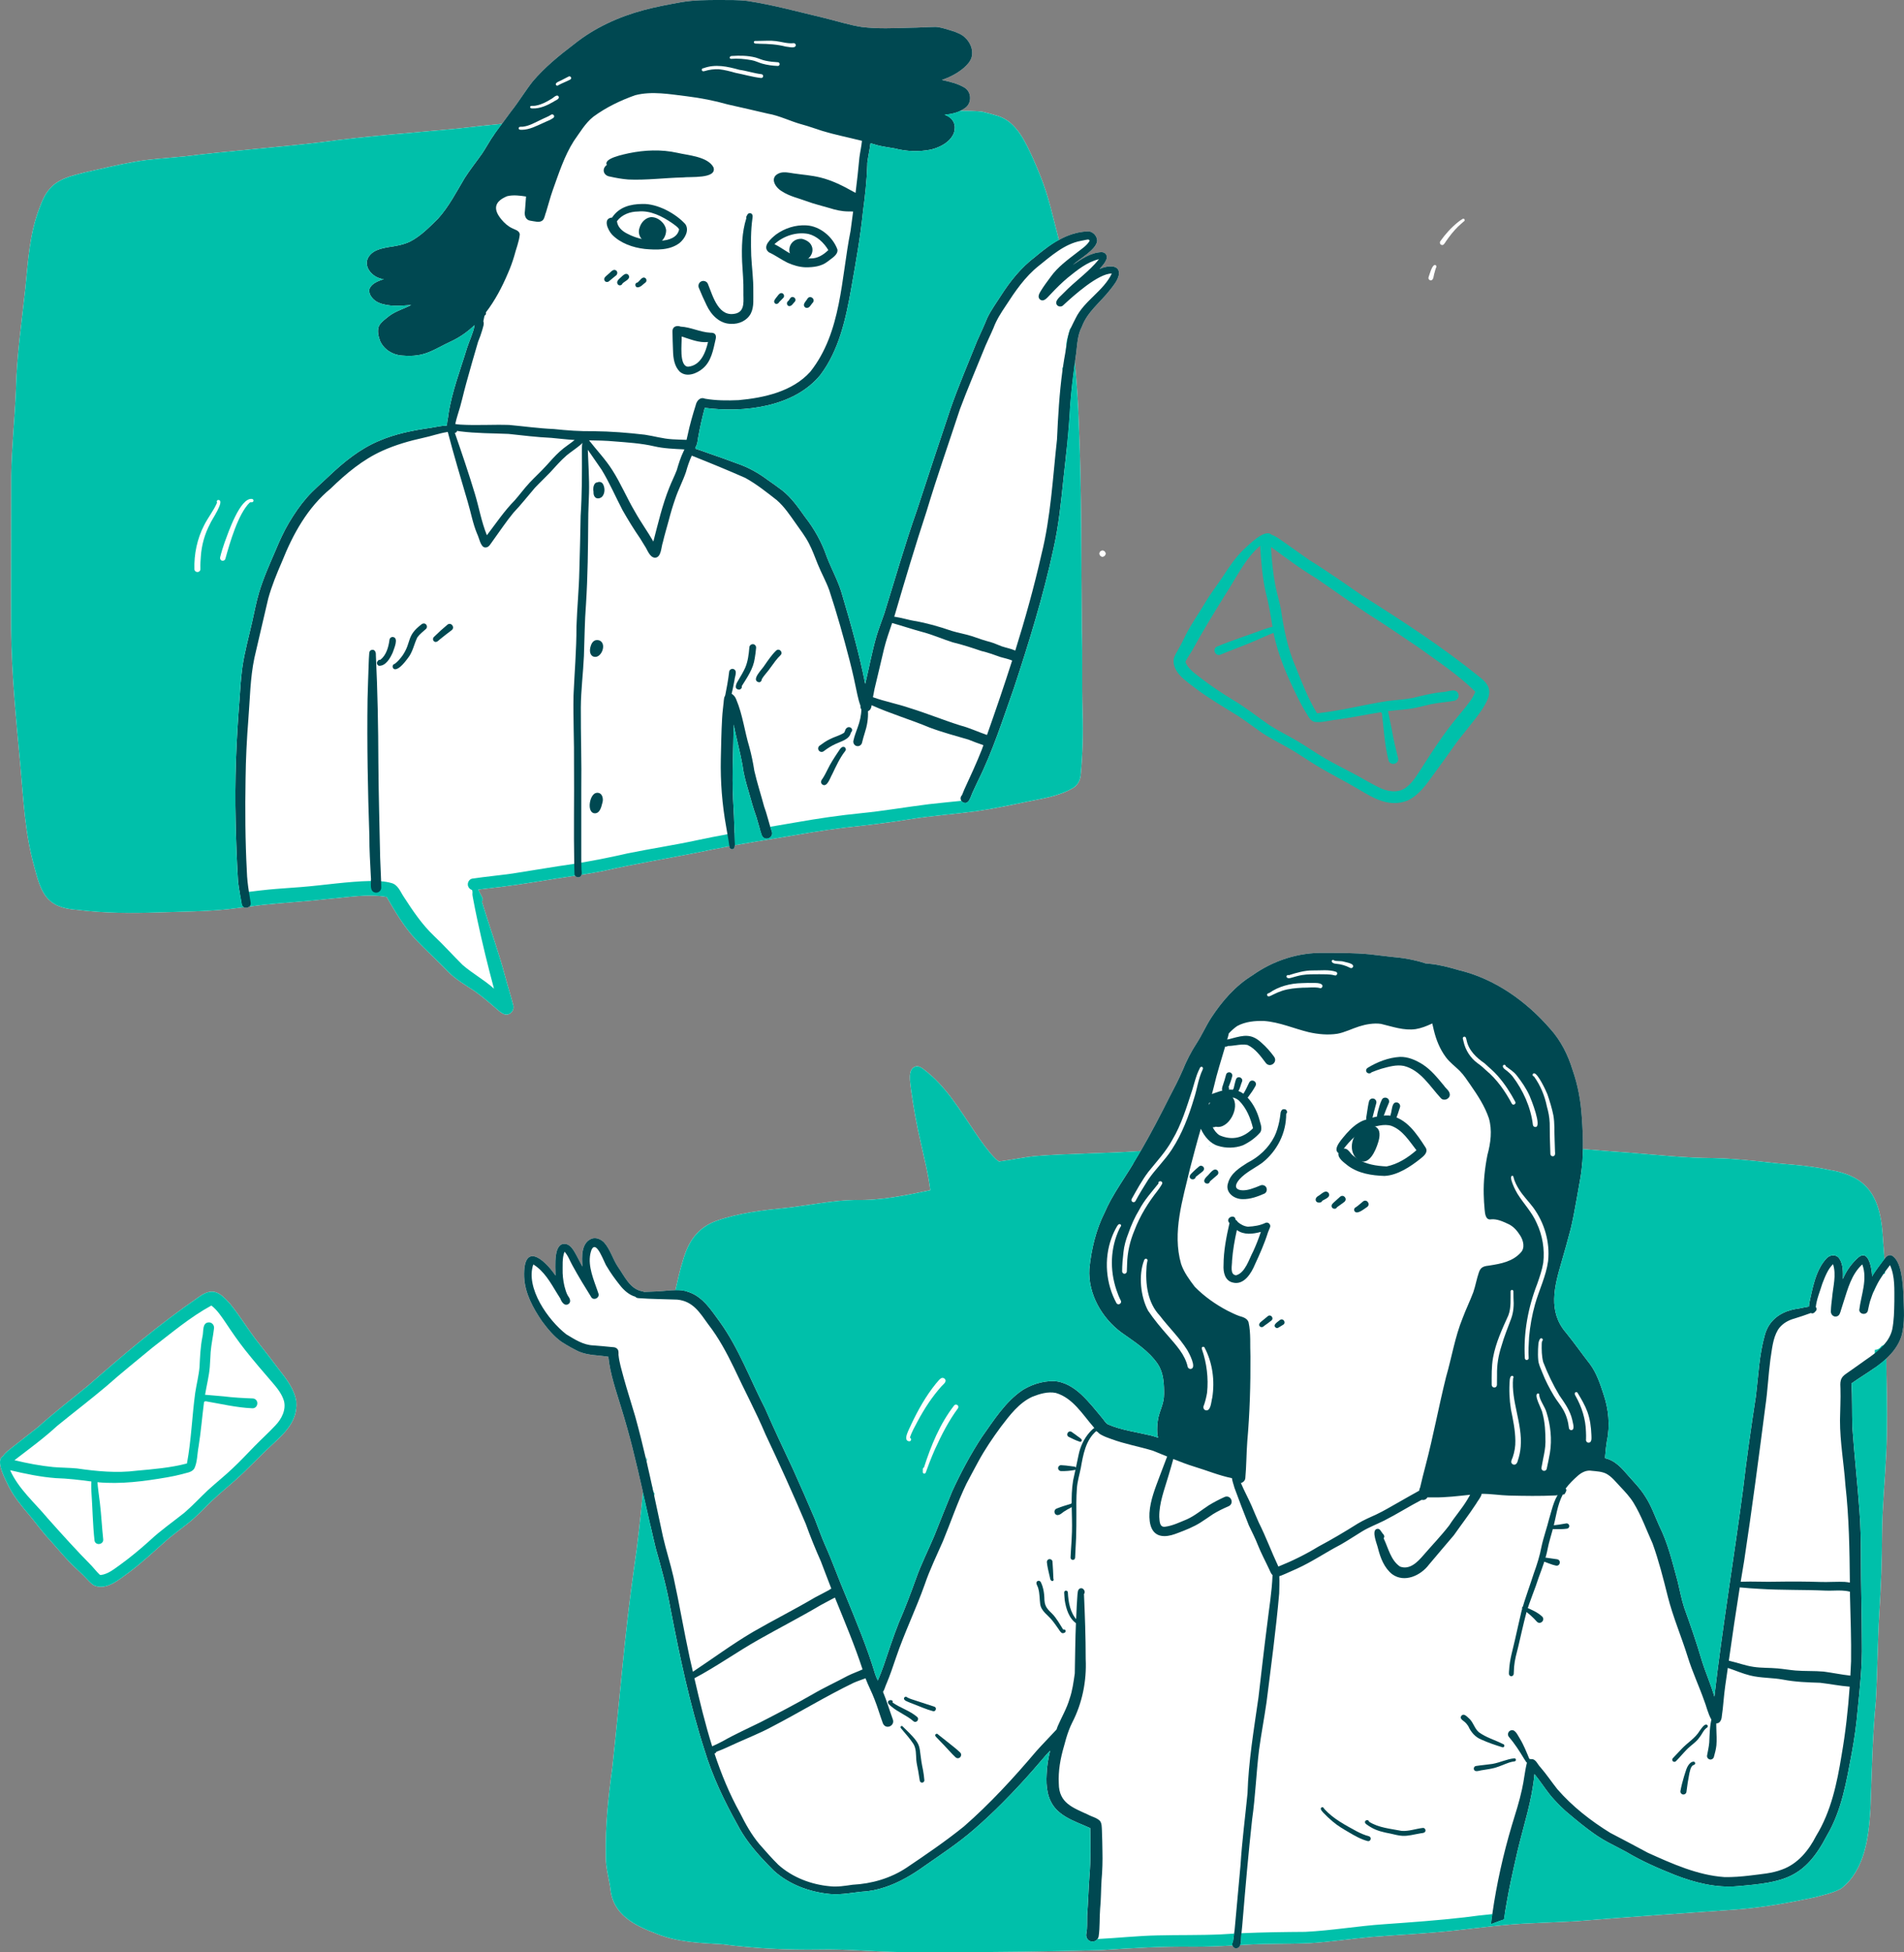 <?xml version="1.0" encoding="UTF-8"?> <svg xmlns="http://www.w3.org/2000/svg" id="Layer_1" data-name="Layer 1" viewBox="0 0 1725 1767.99"><rect x="0" y="0" width="1725" height="1767.99" fill="#808080" stroke="none"/><defs><style> .cls-1 { fill: #fff; } .cls-1, .cls-2, .cls-3 { stroke-width: 0px; } .cls-2 { fill: #00c0aa; } .cls-3 { fill: #004851; } </style></defs><path class="cls-1" d="M268.45,1269.26c1.42,17.48-10.25,28.44-22.08,39.25-10.97,10.1-21.08,21.1-32.17,31.08-7.43,6.66-15.22,12.89-22.43,19.79-7.12,6.9-13.85,14.27-21.7,20.37-6.14,4.89-12.5,9.51-18.5,14.57-11.43,10.12-22.55,20.63-34.82,29.76-8.68,6.17-19.77,16.28-31.09,11.94-3.37-1.74-5.73-4.85-8.38-7.49-3.22-3.39-6.71-6.5-10.13-9.67-7.96-7.61-14.78-16.29-22.21-24.4-6.62-7-12.85-15.78-18.9-22.98-6.61-7.74-13.14-15.67-17.85-24.75-2.72-5.77-12.98-23.82-5.52-28.05,2.7-3.95,6.94-6.57,10.56-9.61,7-5.6,14.14-11.01,21.15-16.6,14.52-13.07,30.01-25.04,45.16-37.38,32.26-28.24,64.81-56,100.17-80.21,12.59-9.3,18.95-5.08,28.44,5.54,9.47,11.41,16.89,24.34,26.15,35.9,6.13,7.77,12.22,15.57,18.14,23.5,6.86,8.85,14.28,18.04,16.01,29.44Z"></path><path class="cls-1" d="M464.94,910.21c1.33,4.34-2.04,8.64-6.15,8.64-.84,0-1.72-.19-2.6-.59-2.31-1.13-4.31-2.79-6.23-4.5-6.43-5.61-12.9-11.18-19.89-16.11-8.3-5.53-17.03-10.52-24.12-17.63-9.72-10.11-20.11-19.54-29.77-29.7-10.37-11.38-18.21-24.78-25.9-38.05-17.47-2.98-35.35.42-52.86,1.83-19.93,2.31-39.99,3.33-59.94,5.46-3.86.45-7.72.94-11.58,1.44h0c-1.31,1.18-3.37,1.51-4.92.64-4.88.63-9.76,1.25-14.65,1.79-20.44,2.1-41.02,2.16-61.54,2.82-24.91.88-49.89.83-74.66-2.26-27.99-1.77-32.83-14.71-39.27-39.86-8.22-29.4-9.64-59.96-12.35-90.21-3.81-41.43-8.01-82.91-8.44-124.55-.21-46.26.16-92.54.1-138.8.38-25.67,3.17-51.21,4.25-76.85.64-31.09,5.23-61.87,8.57-92.74,2.43-24.62,3.8-49.8,12.94-73.07,2.13-5.91,4.63-11.83,8.83-16.59,7.79-9.5,20.57-12.26,31.94-15.16,14.76-3.2,29.44-6.88,44.32-9.5,15.17-2.72,30.58-3.45,45.89-4.99,41.39-5.19,83-8,124.42-12.92,41.14-5.62,82.58-8.43,123.9-12.38,13.16-1.57,26.34-2.97,39.53-4.22h0c2.81-3.78,5.64-7.55,8.38-11.38,6.91-8.7,12.63-18.25,19.46-26.99,10.91-12.89,24.2-23.65,37.61-33.85,18.53-14.84,40.38-24.75,63.25-30.86,11.14-2.97,22.54-5.06,33.89-7.11C628.61.07,640.07,0,651.46,0c8.62.06,17.27-.21,25.83.9,23.59,3.57,46.62,10.01,69.82,15.48,11.19,2.7,22.17,6.31,33.57,8.07,14.53,1.82,29.25,1.09,43.85.69,7.63-.06,15.24-.65,22.88-.75,4.25.1,8.35,1.57,12.4,2.73,4.27,1.3,8.64,2.61,12.37,5.14,6.05,4.26,10.03,12.23,8.05,19.59-1.14,3.96-4.16,7.1-7.19,9.75-5.82,4.93-12.6,8.31-19.73,10.83,7.2,1.6,14.76,3.3,21.05,7.29,6.06,4.29,6.01,14.01-.16,18.16-1.27.96-2.63,1.76-4.05,2.43,6.54.08,13.07.16,19.56.77,4.9,1.12,9.74,2.56,14.56,3.98,17.07,5.34,25.25,24.55,32.13,39.57,4.03,9.17,7.86,18.47,10.99,27.99,3.16,9.61,5.56,19.5,8.05,29.3,1.34,5.12,2.67,10.24,3.91,15.38,7.79-4.27,16.17-7.23,25.3-7.71,4.91-.71,9.61,3.94,9.33,8.81-1.07,7.92-16.08,16.03-22.02,21.5,7.77-5.25,16.1-11.13,25.78-11.53,4.24-.2,6.23,3.77,4.31,7.35-1.33,2.97-3.65,5.37-5.76,7.81,6.08-2.91,19.31-4.88,17.31,5.72-1.24,5.12-4.75,9.26-7.93,13.31-8.56,11.04-20.58,19.83-25.49,33.32-3.92,7.34-4.15,15.66-5.13,23.75-.41,2.9-.83,5.82-1.22,8.74h0c1.71,18.65,3.08,37.3,3.61,56.02,2.65,61.81,2.05,123.66,2.7,185.49.71,25-.04,49.97.67,74.95.59,19.12.08,38.27-1.73,57.3-.47,4.97-3.07,9.6-7.62,11.9-12.85,7.33-27.74,9.22-42,12.22-14.89,3.1-29.79,6.26-44.86,8.39-20.04,2.7-40.26,4.08-60.25,7.29-19.49,3.15-39.09,5.45-58.71,7.56-20.57,2.45-40.95,6.09-61.36,9.54-12.84,2.02-25.67,4.15-38.46,6.45-.08,1.77-.59,3.65-2.63,3.68-1.28-.02-2.39-1.14-2.33-2.44-.02-.11-.03-.21-.04-.33-10.22,1.88-20.41,3.87-30.57,6.02-27.64,5.42-55.44,9.97-82.93,16.2-6.79,1.39-13.61,2.53-20.46,3.58-.3,1.18-1.04,2.1-2.71,2.34-1.22.14-2.46-.46-3.14-1.45-6.4.96-12.81,1.89-19.2,2.93-21,3.46-42.02,6.7-63.18,8.99-1.77.22-3.55.41-5.33.63,1.09,2.4,2.38,4.72,3.58,7.08.64,1.23.49,2.71-.32,3.75h0c6.98,23,15.13,45.36,21.24,68.37,2.26,8.5,5,16.86,7.14,25.38Z"></path><path class="cls-1" d="M998.9,498.64c1.49,0,2.72,1.3,2.69,2.78-.02,1.5-1.28,2.69-2.77,2.69s-2.71-1.3-2.69-2.78c.02-1.5,1.28-2.69,2.77-2.69Z"></path><path class="cls-1" d="M1722.47,1210.75c-2.74,7.81-7.55,14.08-13.38,19.5-.05,4.83-.05,9.67.05,14.52.51,24.1.9,48.23-.28,72.32-1.13,24.07-3.59,48.08-3.76,72.19-.05,23.92-.95,47.82-2.49,71.7-1.57,26.51-1.64,53.08-3.14,79.6-3.12,32.84-3.64,64.72-4.86,97.5-1.55,25.54-4.98,55.61-26.64,72.31-7.41,4.02-15.9,5.78-24.02,7.91-23.52,5.03-47.23,9.26-71.23,11.05-48.08,3.36-96.17,6.63-144.21,10.52-13.72.79-27.49,1.18-41.18,1.87-23.88.89-47.52,4.24-71.25,6.76-24.45,2.61-49,3.71-73.49,5.63-19.1,1.68-38.09,4.69-57.24,5.71-18.77.8-37.57.27-56.33,1.34-1.81.12-3.61.23-5.42.34h-.01c-.6,1.68-1.7,2.85-3.74,2.86-.26,0-.54-.02-.84-.06-1.27-.38-2.09-1.3-2.43-2.4-11.66.64-23.32,1.09-35,1.08-28.21-.43-56.33,1.26-84.45,3.09-47.8,1.22-95.62,1.9-143.43,1.9-12.88,0-25.77-.05-38.65-.15-24.21-.38-48.34-2.83-72.57-2.29-29.33.42-58.57-.9-87.65-4.72-20.14-1.2-40.64-1.79-59.62-9.41-20.28-7.66-40.03-17.17-42.24-41.29-1.42-9.93-4.4-19.69-4.14-29.8-.49-26.61,2.27-53.03,5.91-79.35,6.65-60.38,11.12-121.02,19.74-181.17,3.46-22.7,5.76-45.54,8.02-68.39-3.09-13.68-6.25-27.34-9.69-40.93-3.01-11.87-6.33-23.68-9.95-35.38-4.59-15.27-10.09-30.46-11.7-46.41-9.08-1.48-18.68-1.11-27.21-4.91-5.18-2.55-10.24-5.39-15.11-8.5-7.11-4.97-12.68-11.91-17.85-18.8-8.11-11.93-15.43-25.23-16.1-39.95-1.06-31.29,17.02-17.92,28.4-1.36.11-7.56-2.61-31.9,10.35-28.32,3.25,1.2,5.23,4.18,6.92,7.01,2.57,4.3,4.63,8.89,7.13,13.21-.68-8.62-1.27-21.69,8.5-25.37,3.99-1.34,8.22.64,11.06,3.45,5.65,6.24,8.07,15.6,12.74,22.33,5.95,8.47,10.85,20.19,22.21,21.99.48.12.88.29,1.22.52,4.13-.15,8.25-.32,12.37-.5,5.36-.27,10.74-1.03,16.12-1.11h0c2.16-8.98,3.96-18.04,6.8-26.83,4.92-17.14,12.99-29.66,30.54-36,20.34-7.13,42.05-9.62,63.41-11.72,20.82-2.3,41.47-6.87,62.48-7.12,22.93.6,45.45-4.18,67.67-8.83-1.7-14.57-5.47-28.77-8.59-43.06-3.61-15.48-6.49-31.1-8.68-46.83-.82-7.55-3.71-19.95,4.04-22.18,2.34-.58,4.43.52,6.29,1.81,2.98,2.18,5.77,4.62,8.57,7.03,17.62,16.19,29.35,37.24,42.92,56.65,3.21,4.49,6.5,8.93,10.01,13.18,1.6,1.86,3.23,3.67,5.03,5.34.89.7,1.71,1.52,2.71,2.05.92-.1,1.84-.26,2.77-.4,9.7-1.28,19.29-3.33,29.02-4.42,32.32-2.64,64.46-2.39,96.52-4.61,9.31-15.99,17.85-32.43,26.14-48.98,4.22-8,8.39-16.03,11.97-24.35,3.44-8.5,7.61-16.65,12.62-24.34,4.83-7.42,8.32-15.59,13.14-23.02,9.86-15.02,21.84-28.93,37.28-38.4,18.83-13.43,41.72-20.91,64.9-20.4,13.81.04,27.66-.08,41.43,1.27,8.98.96,17.91,2.25,26.9,3.06,3.73.36,15.49,2.27,23.52,5.15,1.29.1,2.59.25,3.88.39,8.97.83,17.66,3.22,26.28,5.72,32.58,7.71,61.14,28.04,82.9,53.08,9.69,10.69,16.18,23.69,20.37,37.41,4.84,13.75,7.43,28.14,8.34,42.66.7,9.61,1.16,19.28.99,28.92,14.22,1.19,28.45,2.36,42.69,3.32,25.1,2,50.16,4.77,75.37,4.88,24.3.36,48.35,4.09,72.54,5.98,11.34.99,22.64,2.48,33.78,4.88,11.96,2.02,23.93,6.02,32.43,15.1,10.23,10.81,13.45,26.7,14.62,41.09.5,8.09,1.26,16.14,1.78,24.22,1.51-2.02,3.53-4.01,6.24-3.22,9.41,4.36,10.31,25.64,10.9,34.92.33,12.94,1.82,26.38-1.96,38.96Z"></path><g><path class="cls-2" d="M592.97,1352.39c-.02.16-.04.32-.05.48-.06.61-.13,1.23-.19,1.85-.97,9.25-2.07,18.48-3.25,27.69-2.34-10.32-4.64-20.65-6.98-30.98.97-9.75,1.92-19.49,2.96-29.23.1-.9.19-1.8.29-2.7.14.81.28,1.62.42,2.43-.19.59-.31,1.2-.35,1.83-.02.41-.01.83.04,1.25.24,1.96.69,3.91,1.04,5.86.37,2.08.75,4.16,1.18,6.24.5,2.47,1.1,4.94,1.92,7.32.23.67.48,1.31.76,1.94.09.59.18,1.19.26,1.78.13.94.43,1.84.85,2.65.3.58.67,1.11,1.09,1.59Z"></path><path class="cls-2" d="M992.56,1756.09c.58-.03,1.16-.05,1.75-.09-1.23,1.61-3.32,2.53-5.37,2.23-1.44-.21-2.69-.97-3.57-2.03,2.4-.05,4.79-.09,7.19-.11Z"></path><path class="cls-2" d="M1124.76,1750.78c-.03.35-.07.69-.1,1.04-.41,2.53-.03,6.84-1.06,9.7-2.34.14-4.68.28-7.01.41-.33-1.07-.19-2.31.45-3.36.06-.31.13-.63.19-.95.05-.27.1-.54.14-.81.1-.58.18-1.15.26-1.73.03-.22.06-.44.09-.66.14-1.1.26-2.2.38-3.31,2.23-.12,4.45-.22,6.68-.33Z"></path><path class="cls-2" d="M1363.44,1732.48c-.32,1.95-.63,3.9-.93,5.86-.28.07-.56.16-.83.24-2.23.66-4.4,1.49-6.58,2.31-1.44.54-2.87,1.1-4.3,1.68.38-3.03.78-6.05,1.21-9.08,3.81-.36,7.62-.7,11.43-1Z"></path><path class="cls-2" d="M1709.34,1215.07c-.09,5.06-.2,10.12-.25,15.18-.41.38-.83.76-1.25,1.14-.42.38-.85.75-1.28,1.12-.27.23-.53.45-.8.67-.24.2-.49.41-.73.6-.41.34-.83.67-1.25,1-.35.28-.71.56-1.07.83-.96.74-1.93,1.46-2.91,2.17-.36.26-.72.52-1.08.77-.11.07-.22.15-.33.23-.01-4.38.03-8.75.1-13.13.01-1.07.03-2.15.04-3.22h.06c1.45,0,2.89-.44,4.07-1.34.76-.59,1.4-1.32,1.96-2.13.81-.21,1.57-.58,2.26-1.09h0c.43-.32.83-.7,1.19-1.13.44-.55.87-1.11,1.28-1.68Z"></path><path class="cls-2" d="M1707.55,1183.38s0,0,0,0c0,0,0,0,0,0h0Z"></path><path class="cls-2" d="M1708.64,1177.48c.02-.06.05-.12.07-.17,0,.08,0,.15.01.23-.03-.02-.05-.04-.08-.05Z"></path><path class="cls-2" d="M1434.08,1040.62c-.07,4-.25,8-.56,11.99-15.43-1.28-30.84-2.68-46.23-4.37-8.07-.49-16.15-.9-24.23-1.27.57-1.22.98-2.55,1.2-3.95.4-2.59.08-5.24-.85-7.64,23.58,1.24,47.13,3.27,70.67,5.23Z"></path><path class="cls-2" d="M1707.81,1151.72c.01.51.02,1.02.03,1.54-.48.08-.94.21-1.39.4-1.46.6-2.71,1.73-3.38,3.22-.4.88-.73,1.79-1.05,2.71-.66,1.58-1.36,3.15-2.06,4.71-.74,1.66-1.49,3.31-2.23,4.97-.09.21-.19.42-.28.62t0,.01c0-.1-.01-.19-.01-.29-.22-4.96-.41-9.9-.62-14.83,2.98-4.76,6.43-9.19,9.76-13.71.22-.32.45-.65.7-.98.2,3.15.37,6.3.48,9.46.01.72.03,1.44.04,2.15Z"></path><path class="cls-2" d="M622.27,1169.58c-.39,1.72-.78,3.45-1.19,5.16-.24.98-.48,1.94-.73,2.91-.53-.07-1.06-.15-1.59-.23-2.82-.51-5.89-1.34-8.83-1.27.2-.76.41-1.53.61-2.3.48-1.82.93-3.63,1.37-5.46h0c.34-.02.68-.02,1.01-.02,1.59,0,3.17.06,4.76.22.44.07.88.14,1.31.22.32.06.63.12.94.19.05.01.11.02.16.03.36.08.71.16,1.06.25.04.01.09.02.13.03.33.09.66.18.99.27Z"></path><path class="cls-2" d="M1081.23,1038.89c-.1.23-.19.46-.29.69-4.37-.63-9.2-.05-13.23,1.54-3.88,1.52-6.69,5.35-6.27,9.61.03.26.06.52.11.77-11.59.84-23.19,1.63-34.8,2.2.5-.85.99-1.7,1.48-2.55,1.76-2.89,3.48-5.79,5.18-8.71.25-.02.5-.04.75-.05,15.69-1.13,31.37-2.53,47.07-3.5Z"></path><path class="cls-2" d="M1095.44,1038.15c.37-.02.75-.03,1.12-.05-.41.11-.81.22-1.22.33.03-.1.07-.19.1-.29Z"></path><path class="cls-2" d="M458.79,918.85c-.84,0-1.72-.19-2.6-.59-2.31-1.13-4.31-2.79-6.23-4.5-6.43-5.61-12.9-11.18-19.89-16.11-8.3-5.53-17.03-10.52-24.12-17.63-9.72-10.11-20.11-19.54-29.77-29.7-10.37-11.38-18.21-24.78-25.9-38.05-17.47-2.98-35.35.42-52.86,1.83-19.93,2.31-39.99,3.33-59.94,5.46-3.86.45-7.72.94-11.58,1.44h0c-1.65.21-3.28.43-4.92.64-.36-.2-.69-.47-.98-.81-.08-.09-.16-.19-.23-.3-.04-.05-.07-.1-.11-.15-.05-.09-.11-.19-.17-.3-.16-.3-.29-.64-.39-1.02-.04-.17-.08-.34-.11-.52-.14-.91-.29-1.82-.45-2.73-.16-.91-.32-1.81-.48-2.72-.27-1.45-.54-2.91-.8-4.36,2.76-.36,5.51-.71,8.27-1.05,5.99-.75,11.98-1.48,17.99-2.07,9.75-.95,19.54-1.45,29.29-2.27,21.11-1.69,42.09-5.1,63.28-5.51.19,0,.36,0,.54-.01,2.87.04,5.78.08,8.66.3,3.09.23,6.15.67,9.12,1.52,6.19,1.48,8.26,7.94,11.46,12.65,8.03,12.4,16.32,24.75,27.04,35.02,9.05,8.49,17.29,17.76,26.1,26.47,9,7.86,19.66,13.55,28.53,21.59-5.58-20.66-10.61-41.47-15.09-62.4-1.37-6.75-2.88-13.49-4.06-20.28-.24-1.38-.62-3-.21-4.37.01-.03.02-.06.03-.08h0c.65-2.23,3.85-2.82,5.15-.86t.01-.02c1.02,1.45,1.08,3.41,2.29,4.76,1.38.92,2.04,2.79.85,4.14.02.07.04.13.06.2h0c6.98,23,15.13,45.36,21.24,68.37,2.26,8.5,5,16.86,7.14,25.38,1.33,4.34-2.04,8.64-6.15,8.64Z"></path><path class="cls-2" d="M505.85,116.84c-7.66.51-15.33,1.09-22.99,1.75-11.75,1.02-23.48,2.16-35.22,3.35h-.01c.58-.83,1.16-1.65,1.75-2.47.75-1.04,1.51-2.09,2.28-3.13,1.02-1.4,2.05-2.8,3.09-4.19h0c11.16-1.05,22.34-1.99,33.51-2.83,3.33-.26,6.67-.5,10-.74,2.93-.2,5.86-.41,8.79-.6-1.14,2.73-1.6,5.77-1.21,8.86Z"></path><path class="cls-2" d="M858,100.03c4.05.18,8.1.23,12.16.28-4.5,2.16-9.59,3.09-14.53,3.61,3.16,1.11,5.61,2.77,7.2,4.9-10.21-.33-20.42-.89-30.62-1.59-17.35-1.29-34.75-1.61-52.15-1.48-9.05.05-18.11.02-27.17-.01-2.34-.01-4.69-.02-7.03-.02.26-1.03.43-2.09.49-3.17.1-1.82.11-3.56-.13-5.31,6.1,0,12.2.02,18.3.04,11.33.04,22.66.07,33.98,0,19.87.07,39.65,2.06,59.49,2.75Z"></path><path class="cls-2" d="M961.06,224.53c-4.3-.27-8.18,1.84-10.72,5.28-.23-1.04-.47-2.07-.72-3.1-.22-.93-.45-1.86-.67-2.79,3.35-2.41,6.82-4.65,10.4-6.61.59,2.4,1.16,4.81,1.71,7.22Z"></path><path class="cls-2" d="M665.82,765.48c-1.67.3-3.33.61-5,.91-10.22,1.88-20.41,3.87-30.57,6.02-27.64,5.42-55.44,9.97-82.93,16.2-6.79,1.39-13.61,2.53-20.46,3.58-1.95.3-3.9.6-5.85.89-6.4.96-12.81,1.89-19.2,2.93-21,3.46-42.02,6.7-63.18,8.99-1.77.22-3.55.41-5.33.63-1.19.15-2.39.32-3.57.52-.24.04-.48.06-.72.06-.44,0-.87-.06-1.29-.18-1.8-.52-3.31-2.08-3.76-3.9-.65-2.68,1.04-5.93,3.9-6.43,12.08-1.75,24.25-2.9,36.35-4.59,13.71-2.08,27.37-4.49,41.08-6.58,5-.68,9.99-1.42,14.97-2.22,2.14-.34,4.29-.7,6.43-1.07,14.01-2.38,27.95-5.2,41.83-8.38,20.98-4.27,41.88-7.39,62.74-11.88,9.24-1.98,18.51-3.78,27.8-5.49,2.14-.4,4.3-.79,6.44-1.18l.03,1.14c.11,2.81.24,5.63.27,8.46.03.47.04,1.02.02,1.57Z"></path><path class="cls-2" d="M699.2,752.87c2.09,5.98-6.57,9.39-9.02,3.5-.23-.67-.45-1.35-.67-2.03-.22-.67-.43-1.35-.64-2.03-.2-.65-.39-1.3-.58-1.95,3.18-.54,6.35-1.07,9.53-1.61.28.92.58,1.83.89,2.74.15.46.31.92.48,1.38Z"></path><path class="cls-2" d="M878.17,724.45c-.12.2-.25.39-.38.58-.06.08-.12.17-.18.25-.06.09-.13.17-.2.25-.06.09-.13.16-.2.23-.31.35-.65.65-1.02.86-.06.04-.13.08-.19.11,0,0-.01.01-.02.01-.09.05-.18.09-.27.13-.09.04-.19.07-.28.11-.1.03-.2.05-.3.07-.36.07-.74.09-1.14.03-.06-.01-.12-.02-.18-.03-.24-.05-.49-.12-.74-.22-.13-.05-.26-.11-.39-.17-.13-.07-.27-.14-.4-.22-.27-.15-.56-.35-.85-.57-.18-.19-.35-.4-.49-.62,2.42-.25,4.83-.52,7.23-.8Z"></path><path class="cls-2" d="M973.83,328.37h0c-.11.83-.22,1.66-.34,2.48-.1.75-.2,1.51-.3,2.27-.27,2.07-.54,4.15-.8,6.22-.11.86-.22,1.72-.32,2.58-.19,1.56-.37,3.11-.55,4.67-.02.19-.04.37-.07.56-.1.9-.19,1.79-.3,2.7-.2,1.92-.41,3.84-.6,5.77-.08.83-.16,1.66-.23,2.48-.05.51-.1,1.01-.14,1.52-.08.78-.15,1.56-.21,2.34-.08.89-.15,1.78-.22,2.67-.1,1.13-.18,2.26-.26,3.39-.11,2-.22,3.99-.35,5.98-.07,1.22-.15,2.43-.24,3.65-.01.27-.04.54-.06.8-.07,1.16-.16,2.31-.24,3.46-.1,1.38-.21,2.76-.32,4.13-.06.77-.13,1.55-.19,2.32v.02c-.12,1.49-.25,2.97-.38,4.45-.25,2.87-.52,5.73-.8,8.59-.07.82-.15,1.64-.23,2.46-.13,1.27-.26,2.53-.39,3.81-.72-24.08-1.73-48.15-3.71-72.15-.05-.62-.09-1.24-.15-1.86.18-.21.35-.43.5-.66,0,0,0-.01.01-.01.37-.56.67-1.17.87-1.85.5-1.72.89-3.48,1.1-5.26.37-3.08.5-6.17.79-9.25.02-.2.04-.39.05-.59v-.03c.17-1.79.32-3.58.47-5.39.14-.93.28-1.87.43-2.8.9-3.27,1.8-6.54,2.68-9.81.26-.23.48-.47.69-.73h.01c.24-.3.46-.6.65-.91,1.09,10.65,2.17,21.31,3.15,31.98Z"></path><path class="cls-2" d="M963.39,323.42c.09-.19.18-.39.26-.59-.13.32-.27.63-.41.94.05-.12.1-.23.14-.35Z"></path><path class="cls-2" d="M436.56,816.46h0c-.28.36-.63.65-1.04.88-1.76.98-4.07.15-4.83-1.76-.47-1.45-1.72-4.42-2.49-7.35-.2-.75-.36-1.49-.48-2.2-.39-2.43-.19-4.52,1.42-5.24,1.84-.81,4.14.88,3.33,2.89.26.66.54,1.31.83,1.95,1.09,2.4,2.38,4.72,3.58,7.08.64,1.23.49,2.71-.32,3.75Z"></path><path class="cls-2" d="M268.45,1269.26c-1.73-11.4-9.15-20.59-16.01-29.44-5.92-7.93-12.01-15.73-18.14-23.5-9.26-11.56-16.68-24.49-26.15-35.9-9.49-10.62-15.85-14.84-28.44-5.54-35.36,24.21-67.91,51.97-100.17,80.21-15.15,12.34-30.64,24.31-45.16,37.38-7.01,5.59-14.15,11-21.15,16.6-3.62,3.04-7.86,5.66-10.56,9.61-7.46,4.23,2.8,22.28,5.52,28.05,4.71,9.08,11.24,17.01,17.85,24.75,6.05,7.2,12.28,15.98,18.9,22.98,7.43,8.11,14.25,16.79,22.21,24.4,3.42,3.17,6.91,6.28,10.13,9.67,2.65,2.64,5.01,5.75,8.38,7.49,11.32,4.34,22.41-5.77,31.09-11.94,12.27-9.13,23.39-19.64,34.82-29.76,6-5.06,12.36-9.68,18.5-14.57,7.85-6.1,14.58-13.47,21.7-20.37,7.21-6.9,15-13.13,22.43-19.79,11.09-9.98,21.2-20.98,32.17-31.08,11.83-10.81,23.5-21.77,22.08-39.25ZM249.42,1290.99c-6.07,6.55-12.75,12.49-18.97,18.89-6.49,6.67-12.84,13.51-19.66,19.87-7.15,6.8-14.89,12.94-22.18,19.57-7.27,6.81-14.01,14.17-21.58,20.66-10.43,8.33-21.45,15.94-31.21,25.09-8.77,7.9-17.85,15.46-27.43,22.37-5.19,3.63-10.44,8.09-17.08,8.93l.09.02c-.5-.02-.97-.19-1.32-.56-2.58-2.5-4.78-5.37-7.23-7.99-13.73-13.86-26.79-28.38-39.77-42.95-11.57-13.9-26.31-26.49-33.9-43.41,13.65,3.17,27.42,6.13,41.43,7.16,10.79.32,21.46,1.61,32.14,3.03,1.08.14,2.16.28,3.25.43.77.09,1.54.16,2.31.24,21.07,1.98,42.29-.85,63.06-4.42,4.49-.8,8.97-1.69,13.39-2.85,3.83-1.29,8.75-1.39,11.22-5.02,2.92-5.9,2.64-13.44,3.91-19.88,2.18-13.53,3.22-27.18,5-40.74.14-1.06.28-2.13.43-3.19.14-1.04.3-2.08.47-3.11,1.37-8.36,3.55-16.58,4.26-25.03.38-4.51.46-9.03.79-13.55.56-7.24,2.24-14.35,3.06-21.57.3-2.55-1.4-4.98-4-5.36-7.14-.49-5.24,8.44-6.51,13.06-1.85,9.07-2.15,18.29-2.64,27.49-.72,7.82-2.71,15.42-3.89,23.16-2.91,21.28-3.52,42.88-7.5,64.03-14.85,3.93-30.26,5.15-45.52,6.54-18.08,2.32-36.23.55-54.17-2.04-7.13-.67-14.3-.63-21.44-1.24-11.85-1.17-23.56-3.42-35.13-6.22,13.08-10.08,26.48-19.8,38.63-31.01,14.74-12.03,29.88-23.57,44.43-35.83,13.64-12.11,27.75-23.34,41.8-35.02,17.36-13.32,34.27-27.72,53.53-38.21,5.42,4.14,9.17,10,12.99,15.56,5.55,8.38,11.25,16.65,17.48,24.54,8.26,10.41,16.27,19.73,25.08,29.91,4.19,4.88,8.29,10.02,10.19,16.26,2.2,8.12-2.21,16.67-7.81,22.39Z"></path><path class="cls-2" d="M85.66,1395.34c-1.63-14.62-1.8-29.31-2.81-43.93-.35-4.8-.23-9.62.24-14.41.09-.86.23-1.85.77-2.55,1.3-1.84,4.49-.93,4.4,1.39-.35,1.77-.1,3.6-.05,5.4.45,6.75,1.56,13.45,2.33,20.17,1.29,10.81,1.78,21.7,2.96,32.53.58,4.86-6.74,6.18-7.85,1.4Z"></path><path class="cls-2" d="M228.09,1275.35c-14.16-.65-27.97-4-41.91-6.36-3.16,2.06-7.4-3.32-3.56-5.4,1.74-.82,3.7-.38,5.54-.26,4.76.37,9.51.79,14.26,1.23,8.96,1.12,17.93,1.59,26.94,1.93,5.78.9,4.58,9.6-1.28,8.86Z"></path><g><path class="cls-2" d="M1275.19,725c10.43-4.91,17.13-14.64,23.66-23.73,5.91-7.93,11.66-15.99,17.36-24.08,8.44-12.17,18.72-22.97,26.96-35.3,7.48-12.12,9.71-19.42-2.79-28.84-33.28-27-69.17-50.29-105.43-73.16-16.15-11.01-32.03-22.44-48.7-32.64-7.36-5.13-14.58-10.43-21.94-15.54-3.95-2.6-7.67-5.92-12.22-7.38-6.18-5.95-20.56,9.03-25.31,13.28-7.36,7.1-13.1,15.62-18.64,24.16-5.18,7.85-11.82,16.32-16.64,24.66-5.66,9.43-12.03,18.44-17.06,28.24-2.06,4.18-4.05,8.41-6.38,12.47-1.78,3.29-4.08,6.44-4.79,10.17-.93,12.09,11.92,19.84,20.3,26.4,12.25,9.16,25.49,16.82,38.45,24.9,6.56,4.31,12.8,9.09,19.24,13.58,8.08,5.79,17.07,10.14,25.71,15,8.67,4.95,16.86,10.64,25.36,15.86,12.73,7.79,26.15,14.34,38.96,21.98,13.73,8.26,27.56,16.32,43.91,9.98ZM1248.94,712.95c-8.01-3.95-15.61-8.66-23.51-12.8-8.24-4.32-16.61-8.46-24.65-13.18-8.56-4.92-16.65-10.59-25.08-15.68-8.6-5.03-17.57-9.39-25.95-14.8-10.96-7.62-21.39-16.02-32.94-22.77-10.07-6.16-19.91-12.7-29.26-19.92-4.96-3.94-10.73-7.7-13.43-13.83v.09c-.12-.48-.09-.98.17-1.42,1.66-3.19,3.79-6.11,5.6-9.21,9.37-17.11,19.57-33.77,29.84-50.36,10.03-15.05,17.9-32.77,31.95-44.86.85,13.99,1.94,28.03,4.94,41.75,2.77,10.43,4.57,21.03,6.25,31.67.17,1.08.35,2.15.51,3.24.13.76.29,1.52.43,2.28,4.11,20.76,12.86,40.29,22.21,59.19,2.05,4.08,4.18,8.12,6.55,12.02,2.33,3.3,3.83,7.99,8.01,9.32,6.49,1.12,13.64-1.3,20.17-1.92,13.59-1.77,26.97-4.66,40.48-6.82,1.06-.17,2.12-.34,3.18-.5,1.04-.16,2.08-.31,3.11-.44,8.4-1.07,16.9-1.32,25.21-3.05,4.43-.92,8.79-2.13,13.21-3.1,7.1-1.53,14.39-1.94,21.55-3.21,2.53-.44,4.37-2.76,4-5.36-1.56-6.98-9.58-2.62-14.37-2.52-9.22.81-18.14,3.15-27.1,5.3-7.7,1.54-15.55,1.8-23.31,2.87-21.23,3.27-42.11,8.84-63.51,11.06-8-13.11-13.56-27.54-19.24-41.77-7.38-16.67-10.85-34.57-13.48-52.51-1.39-7.03-3.47-13.89-4.92-20.9-2.25-11.69-3.43-23.56-4.05-35.45,13.39,9.67,26.52,19.74,40.73,28.19,15.73,10.7,31.11,21.93,47,32.38,15.49,9.62,30.28,19.95,45.48,30.09,17.71,12.84,36.34,24.95,51.88,40.42-2.42,6.37-6.97,11.64-11.21,16.89-6.45,7.71-12.75,15.53-18.54,23.75-7.63,10.88-14.28,21.22-21.52,32.56-3.48,5.41-7.24,10.8-12.68,14.4-7.16,4.42-16.61,2.63-23.69-1.11Z"></path><path class="cls-2" d="M1102.25,585.71c13.54-5.73,27.58-10.07,41.31-15.21,4.51-1.7,9.15-2.96,13.88-3.88.85-.16,1.84-.3,2.66,0,2.13.72,2.17,4.04-.08,4.62-1.8.17-3.48.93-5.19,1.49-6.34,2.36-12.45,5.33-18.67,7.98-10,4.31-20.3,7.89-30.33,12.11-4.49,1.94-7.85-4.7-3.58-7.13Z"></path><path class="cls-2" d="M1257.85,688.05c-3.41-13.76-4.14-27.95-5.85-41.99-2.87-2.45,1.07-8.04,4.17-4.95,1.28,1.44,1.42,3.43,1.83,5.24,1,4.67,1.95,9.34,2.88,14.02,1.48,8.91,3.59,17.64,5.83,26.37.78,5.79-7.89,7.12-8.86,1.3Z"></path></g><path class="cls-3" d="M662.37,293.29c-10.38,0-18.15-8.14-22.26-17-2.48-5.2-4.9-10.44-7.04-15.79-.85-2.28.26-4.9,2.55-5.79,2.21-.86,4.99.25,5.79,2.55,4.62,11.37,9.74,31.06,25.87,26.5,8.1-2.62,6.02-12.42,6.25-19.05.2-9.19-.66-18.34-1.18-27.5-.49-13.27-.23-26.82,3.82-39.58-.48-1.24.44-2.11.91-3.11.77-1.69,3.12-2.04,4.25-.5.76,1.05.56,2.33.4,3.54-1.62,11.38-1.46,22.64-1.13,34.06.55,10.62,2.03,21.18,1.89,31.84-.16,6.79.89,14.1-2.23,20.39-3.37,6.49-10.76,9.84-17.89,9.43Z"></path><path class="cls-3" d="M615.8,336.54c-4.91-4.92-5.89-12.32-6.05-18.95-.23-5.78-.42-11.56-.51-17.34-.01-.81.06-1.59.38-2.34,1.16-2.79,4.49-3.09,7-2.13,9.21.48,17.77,5.07,26.98,5.54,4.55-.18,5.76,2.33,4.63,6.46-2.07,9.17-3.85,19.45-11.4,25.84-5.5,4.75-14.83,8.46-21.02,2.93ZM623.33,332.1c11.42-1.02,15.88-12.68,18.14-22.37-8.17.93-16.2-2.57-23.88-4.97.28,5.97-2.61,26.81,5.74,27.33Z"></path><path class="cls-3" d="M584.02,225.44c-10.67-1.24-21.9-5.12-29.51-12.97-3.66-3.87-8.81-14.79.02-15.44,6.37-9.59,16.65-12.24,27.57-12.32,13.35-.4,29.81,8.44,38.71,18.15,4.06,5.62-.41,13.3-5.05,17.12-8.89,6.88-21.09,6.42-31.74,5.47ZM598.89,217.96c6.64-.26,15.05-2.77,16.37-10.25-1.32-2.43-4.19-4.01-6.38-5.71-8.92-6.1-19.68-11.63-30.72-10.45-7.31.02-14.8,2.79-19.21,8.76.54,5.19,4.53,8.82,8.94,11.11,9.5,5.13,20.29,6.95,31,6.54Z"></path><path class="cls-3" d="M591.7,221.26c-7.87-.04-15.26-7.15-12.2-15.22,1.36-4.61,5.17-8.71,10.06-9.38,6.44-.38,13.05,5.26,13.94,11.61.21,6.44-4.83,13.49-11.8,13Z"></path><path class="cls-3" d="M729.87,242.07c-5.63-.16-11.18-1.82-16.29-4.1-5.84-2.85-11.05-6.78-16.98-9.47-6.68-5.23,2.1-12.61,6.43-16.09,7.94-5.77,17.75-8.9,27.58-8.32,12.34.7,23.89,10.44,28.08,21.84.8,4.97-5.57,8.16-8.83,10.91-5.66,4.47-13.01,5.29-19.99,5.23ZM734.26,234.03c6.36.21,11.77-3.27,16.19-7.54-3.97-6.64-10.31-12.75-18-14.62-10.96-2.11-22.62,1.78-30.8,9.22,5.29,2.63,10.58,6.64,15.69,9.32,5.24,2.56,11.09,4.03,16.94,3.61,0,0-.04,0-.04,0Z"></path><path class="cls-3" d="M725.42,235.68c-14.86-.37-12.95-19.92,1.01-19.41,3.59.84,7.54,2.93,8.94,6.52,2.83,6.29-2.95,14.47-9.95,12.9Z"></path><path class="cls-3" d="M548.98,255.21c-1.48-.56-1.92-2.38-1.22-3.69.82-1.27,2.16-2.15,3.25-3.19,1.83-1.27,3.25-3.7,5.59-3.93,3.14.2,3.56,4.02,1.01,5.46-1.81,1.54-3.67,3-5.49,4.52-.82.86-1.99,1.3-3.15.83Z"></path><path class="cls-3" d="M561.58,258.44c-1.37-.02-2.41-1.16-2.42-2.5-.07-1.65,1.22-2.84,2.34-3.88,2.17-1.67,5.24-6.09,7.95-2.93,2.22,3.72-3.48,5.44-5.49,7.62-.35.98-1.29,1.7-2.38,1.69Z"></path><path class="cls-3" d="M577.2,260.2c-1.07-.23-1.6-1.32-1.6-2.32,0-1.07.89-1.95,1.94-2.01,2.2-1.49,4.46-6.36,7.46-3.76.92.95.98,2.66-.05,3.57-2.26,1.62-4.74,4.87-7.74,4.53Z"></path><path class="cls-3" d="M701.81,274.39c-1.27-1.76.53-3.54,1.52-4.94,1.3-1.38,2.23-3.61,4.23-4.01,2.35-.32,3.77,2.73,2.06,4.36-1.25,1.28-2.53,2.52-3.75,3.82-.65,1.55-3,2.35-4.06.77Z"></path><path class="cls-3" d="M714.62,277.16c-2.06-.56-2.19-3.76-.35-4.64.69-1.01,1.12-1.66,1.79-2.57,2.08-2.67,6.19.55,4.09,3.2-1.56,1.47-3.03,4.6-5.54,4.01Z"></path><path class="cls-3" d="M730.34,278.79c-1.17-.27-2.05-1.48-2.03-2.66.3-2.3,2.38-3.91,3.43-5.91,2.44-3.1,7.16.58,4.76,3.73-1.81,1.77-3.11,5.51-6.16,4.85Z"></path><path class="cls-3" d="M568.99,162.55c-5.51-.43-10.96-1.41-16.35-2.62-5.95-.84-7.8-6.94-2.85-10.6-3.39-6.04,16-9.6,19.92-10.56,14.39-2.95,29.49-3.58,43.89-.38,9.96,2.35,27.63,3.34,32.84,13.22,3.34,10.62-21.63,8.2-27.83,9.1-16.54.37-33.05,2.62-49.6,1.86Z"></path><path class="cls-3" d="M340.71,808.44c-6.96-.47-3.93-9.97-4.73-14.63-.61-12.2-1.38-24.2-1.33-36.38-1.42-41.49-2.22-83.02-1.65-124.54.24-10.64.7-21.27,1.03-31.91.11-2.75.19-5.49.42-8.23.04-1.46.16-3.25,1.65-3.95,3.15-1.35,4.64,1.55,4.42,4.35,1.56,32.54,2.19,65.12,2.28,97.7.21,28.61,1.02,57.23,1.6,85.83.25,5.24.4,10.69.66,15.86.18,3.78.3,7.56.34,11.34.03,2.52-2.23,4.59-4.69,4.55Z"></path><path class="cls-3" d="M690.19,756.37c-.23-.67-.46-1.35-.67-2.03-.22-.67-.43-1.35-.64-2.03-.19-.65-.39-1.3-.58-1.95-1.01-3.44-1.94-6.91-2.99-10.35-2.7-7.48-4.87-15.13-6.95-22.8-2.31-7.73-4.54-15.47-5.56-23.49-2.21-12.68-5.64-24.91-8.15-37.52-.18,22.12-1.56,45.06-.51,67.01.63,10.37,1.06,20.73,1.36,31.1l.03,1.14c.11,2.81.24,5.63.27,8.46.03.47.04,1.02.02,1.57-.08,1.77-.59,3.65-2.63,3.68-1.28-.02-2.39-1.14-2.33-2.44-.02-.11-.03-.21-.04-.33-.46-3.53-1.12-7.26-1.76-10.9-.4-2.26-.79-4.49-1.13-6.61-3.69-20.3-5.29-40.91-4.88-61.53.3-12.16.46-24.33,1.16-36.46.26-5.82,1.14-11.58,1.67-17.36.1-1.27.39-2.52,1.14-3.55.15-.21.33-.42.52-.61,1.87-1.63,3.72-1.73,5.33-.96h.01c1.88.89,3.41,2.99,4.21,5.2,5.77,13.69,7.51,28.72,11.79,42.9,1.95,7.07,3.4,14.26,4.53,21.51,2.52,10.95,6.01,21.66,8.92,32.52,2.23,5.96,3.64,12.15,5.51,18.21.28.91.57,1.83.88,2.73.16.47.32.93.48,1.39,2.1,5.98-6.56,9.39-9.01,3.5Z"></path><path class="cls-3" d="M658.19,637.29c-3.24-.65-1.88-3.88-1.42-6.09,1.52-7.57,2.95-15.18,3.84-22.86.19-1.64,1.84-2.8,3.44-2.57,4.69,1.08,1.56,7.03,1.38,10.23-1,5.28-1.92,9.82-3.14,14.85.31.9.13,1.96-.6,2.62-.02.02-.05.04-.07.06-.36,1.76-1.24,4.09-3.43,3.75Z"></path><path class="cls-3" d="M669.49,624.52c-5.25-.48-2.04-6.26-.34-8.85,2.14-3.62,4.31-7.23,6.04-11.07,2.45-5.71,3.14-11.97,3.7-18.1-.1-2.7,3.43-4.24,5.28-2.22.69.71.91,1.61.83,2.57-.25,3.1-.66,6.19-1.2,9.26-1.29,9.47-6.82,17.31-11.75,25.2.42,1.59-.93,3.27-2.57,3.2Z"></path><path class="cls-3" d="M687.5,617.9c-7.61-1.94,3.3-12.03,5.17-15.35,3.25-4.63,6.4-9.42,10.5-13.35,2.72-2.57,6.69,1.49,4,4.13-3.43,3.29-6.14,7.23-8.94,11.06-2.45,3.78-5.89,6.89-8.09,10.8.04,1.41-1.18,2.82-2.65,2.71Z"></path><path class="cls-3" d="M538.57,449.51c-.75-1.2-.9-2.62-.86-4.03-.43-2.46-.31-5.25,1.14-7.37.56-.73,1.42-1.29,2.37-1.25,1.59-.85,3.65-.4,4.76,1.02,2.28,3.43,2.35,9.04-.62,12.09-2,1.73-5.28,2.15-6.8-.46Z"></path><path class="cls-3" d="M536.82,594.26c-2.89-2-2.62-6.22-1.62-9.19,1.09-3.82,3.68-6.39,7.86-5.09,7.53,3.12,1.11,18.22-6.24,14.29Z"></path><path class="cls-3" d="M538.34,736.51c-7.1-1.02-4.14-18.26,2.43-18.52,4.98-.4,6.26,5.52,4.91,9.31-.96,3.75-2.34,9.79-7.33,9.21Z"></path><path class="cls-3" d="M343.39,602.97c-1.02-.29-1.8-1.19-1.91-2.25-.08-.81.21-1.47.69-2.06h0s.02-.02.03-.04c.51-.81,1.48-1.2,2.4-1.11,5.3-4.07,7.36-11.39,8.22-17.76.07-1.6,1.34-2.91,2.98-2.89,5.94.56,1.03,10.81-.01,14.12-2.25,4.99-6.16,12.12-12.39,11.98Z"></path><path class="cls-3" d="M357.87,606.13c-2.78-.33-2.93-4.43-.19-4.95,2.96-2.26,5.08-4.87,7.16-7.75,8.24-12.3,3.1-17.47,17.03-28,1.19-1.05,2.97-1.11,4.11.06,1.07,1.11,1.12,3.05-.06,4.11-2.69,2.44-5.68,4.63-7.81,7.62-3.02,6.09-4.07,13.1-8.41,18.58-2.46,3.26-7.56,10.24-11.83,10.33Z"></path><path class="cls-3" d="M392.99,580.58c-1-1.02-.94-2.67.06-3.67,3.99-3.92,8.12-7.71,12.43-11.27,3.35-2.39,7,2.55,3.72,5.07-3.75,2.85-7.51,5.67-10.96,8.55-1.45,1.37-3.38,3.2-5.25,1.33Z"></path><path class="cls-3" d="M741.85,679.69c-1.01-1.37-.7-3.35.67-4.37,2.91-2.16,5.93-4.27,9.2-5.85,4.13-2.16,8.84-3.24,12.74-5.72,1.08-.8,1.03-2.25,1.67-3.33,2.53-4.27,8.35-.48,4.71,3.1-1.28,6.24-8.95,7.85-13.72,10.16-3.91,1.76-7.51,4.07-10.91,6.68-1.36,1.02-3.36.7-4.37-.67Z"></path><path class="cls-3" d="M745.31,710.65c-2.01-1.15-1.7-3.72-.27-5.21,1.97-2.95,3.32-5.76,4.77-8.63,2.48-5.14,5.57-9.93,8.71-14.68,1.77-2.17,3.71-7.32,6.9-5.33.95.75,1.23,2.3.39,3.25-4.98,6.35-8.35,13.83-11.82,21.08-1.73,2.76-4.44,12.01-8.69,9.52Z"></path><path class="cls-3" d="M1125.91,1085.95c-7.89.19-16.37-6.23-13.25-14.75,2.36-8.6,10.49-13.71,17.58-18.21,10.33-5.21,19.12-13.36,24.36-23.76,2.11-4.25,3.37-8.83,4.38-13.45.41-2.13.76-4.26,1.03-6.41.03-2.02.91-5.15,3.33-4.85,2.27-.27,3.7,2.73,1.93,4.23.08,17.29-8.13,33.49-21.59,44.21-6.86,4.96-14.8,8.57-20.62,14.89-8.92,10.39,2.33,11.63,10.58,8.82,2.77-.9,5.53-1.87,8.1-3.03,1.92-.97,4.46-.23,5.47,1.7,1.05,1.91.38,4.62-1.64,5.61-6.18,2.72-12.82,5.15-19.67,5.01Z"></path><path class="cls-3" d="M1116.68,1161.45c-7-1.73-8.55-9.48-8.16-15.73,0-12.84,2.55-25.7,5.37-38.03-4.46-4.64,5.08-9,5.56-2.95.86.39,1.51,1.07,1.89,1.88,2.6,2.24,5.81,3.96,9.27,4.31,5.6-.28,11.01-1.09,15.97-3.5,2.47-1.04,5.13,1.69,4.01,4.14-.67,1.62-1.36,3.22-1.83,4.49-3.11,9.99-7.37,19.53-11.77,29.01-3.31,8.04-10.09,19.24-20.31,16.37ZM1119.87,1154.92c8.31-2.12,11.79-14.75,15.51-21.65,2.66-5.77,4.95-11.63,6.94-17.64-7.21,1.97-15.3,3.01-21.72-1.68-2.05,9.19-3.74,18.62-4.38,27.93.1,3.99-2.23,12.59,3.65,13.03Z"></path><path class="cls-3" d="M1254.43,1064.95c-11.56-.34-23.7-2.21-33.21-9.26-3.21-2.67-9.51-6.68-8.55-11.41-6.03-3.91,4.44-14.14,7.24-17.72,4.26-4.75,9.08-9.18,15.01-11.73,7.42-2.63,15.38-4.93,23.31-4.61,15.98,1.97,25.46,16.86,33.5,29.28,2.31,4.3-2.01,7.58-5.01,10-8.84,7.06-20.71,14.92-32.29,15.44ZM1256.29,1056.35c10.09-2.05,19.32-7.96,26.98-14.69-6.45-8.21-12.42-18.18-22.61-22.03-6.95-2.2-14.38.57-21.18,2.25-9.16,3.26-16.1,10.93-22.07,18.32,2.86-.33,4.77,2.16,6.35,4.24,1.64,1.95,3.71,3.43,5.78,4.89,7.83,5.15,17.55,6.6,26.75,7.03Z"></path><path class="cls-3" d="M1230.36,1050.41c-9.02-6.9-6.45-21.61,2.42-27.48.73-.51,1.56-.78,2.18-1.41,2.91-2.38,7.31-2.98,10.72-1.37,5.67,2.55,4.41,9.75,2.87,14.57-2.25,7.39-8.45,22.06-18.2,15.69Z"></path><path class="cls-3" d="M1238.73,1015.76c-1.86-2.4-.41-5.75-.19-8.48.57-3.33.93-6.72,1.81-9.99.51-1.78,2.39-2.85,4.17-2.35,1.77.49,2.86,2.4,2.35,4.17-1.17,4.63-2.58,9.2-3.64,13.86,1.27,2.73-2.58,4.87-4.51,2.79Z"></path><path class="cls-3" d="M1249.44,1014.12c-2.58-1.1-1.85-4.22-1.35-6.38,1.07-4.2,2.06-8.2,3.92-12,1.44-2.7,5.82-2.02,6.44.94.22.92.04,1.78-.32,2.49-1.58,3.72-3.29,7.84-4.54,11.49.72,2.34-2.02,4.42-4.15,3.45Z"></path><path class="cls-3" d="M1261.15,1016.18c-3.92-1.32-.65-7.4-.46-10.3.69-2.99.97-8.4,5.35-7.39,1.76.49,2.88,2.41,2.35,4.18-1.14,3.86-2.51,7.62-3.9,11.4-.29,1.49-1.87,2.56-3.34,2.12Z"></path><path class="cls-3" d="M1305.37,994.49c-9.98-10.75-18.29-25.36-33.46-29.15-6.85-1.36-13.81.75-20.4,2.54-3.03.97-6.04,2.01-8.96,3.25-.46.59-1.18.96-1.97.96-3.05.1-4.03-3.56-1.39-5.1,8.76-5.33,18.73-9.19,29.02-9.83,7.44-.24,14.4,2.86,20.59,6.73,7.79,4.96,13.61,12.34,19.46,19.36,1.73,2.65,5.14,4.61,5.26,8.01.08,4.06-5.44,6.31-8.16,3.24Z"></path><path class="cls-3" d="M1077.99,1066.44c-.7-1.9,1.11-3.3,2.25-4.54,2.16-2.14,4.11-3.9,6.21-5.62,1.17-.96,3.01-.58,3.86.59.92,1.25.59,2.93-.59,3.87-2.15,1.71-4.32,3.41-6.46,5.14-.19,2.62-4.42,2.88-5.28.57Z"></path><path class="cls-3" d="M1093.81,1071.92c-1.29.07-2.67-.87-2.77-2.23-.12-1.78,1.25-3.05,2.35-4.27,2.46-1.97,6.14-8.58,9.6-5.43,1.05,1.08,1.13,3.05-.06,4.08-2.23,1.97-4.5,3.86-6.74,5.82-.18,1.14-1.21,2.09-2.39,2.03Z"></path><path class="cls-3" d="M1195.47,1089.1c-4.14.31-4.7-4.07-1.35-5.89,2.81-1.39,6.52-6.29,9.51-2.89,2.43,3.87-3.16,5.52-5.65,7.11-.41.98-1.4,1.69-2.51,1.66Z"></path><path class="cls-3" d="M1209.1,1094.71c-1.21-.03-2.34-.68-2.65-1.93-.43-1.76,1.11-3.03,2.25-4.09,1.77-1.62,3.56-3.21,5.33-4.82,3.2-2.81,7.18,1.92,3.9,4.61-2.12,1.7-4.4,3.17-6.59,4.78-.39.86-1.27,1.47-2.25,1.45Z"></path><path class="cls-3" d="M1227.51,1097.3c-1.19-1.27-.73-3.44.94-4.03,2.31-1.58,4.38-3.5,6.53-5.29,3.31-2.39,6.95,2.52,3.7,5.03-2.48,1.51-8.53,6.92-11.16,4.29Z"></path><path class="cls-3" d="M1141.62,1201.41c-1.89-1.5-.29-3.69,1.25-4.71,1.97-1.62,3.91-3.27,5.91-4.85,2.69-1.94,5.67,2.09,3.02,4.1-2.14,1.69-4.32,3.33-6.58,4.85-.81,1.14-2.51,1.43-3.61.6Z"></path><path class="cls-3" d="M1156.15,1202.53c-3.98-2.47,1.61-5.46,3.51-7.13,2.72-2.01,5.82,2.21,3.07,4.19-1.52.98-3.09,1.87-4.62,2.83.08-.05.15-.1.23-.15.02-.02.04-.04.06-.06-.64.5-1.5.64-2.25.32Z"></path><path class="cls-3" d="M1703.07,1156.88c-.4.88-.73,1.79-1.04,2.71-.67,1.58-1.36,3.15-2.06,4.71-.03.06-.05.12-.08.18,1.93-3.75,4.16-7.34,6.56-10.83-1.46.61-2.71,1.73-3.38,3.23ZM1724.43,1171.79c-.59-9.28-1.49-30.56-10.9-34.92-2.71-.79-4.73,1.2-6.24,3.22h0c-.25.34-.49.67-.71.99-1.25,1.69-2.51,3.38-3.76,5.07-.42.56-.83,1.13-1.25,1.7-.41.56-.82,1.13-1.22,1.7-.41.57-.81,1.15-1.21,1.73-.39.57-.79,1.15-1.17,1.74-.39.59-.77,1.17-1.14,1.77-.25.4-.5.79-.75,1.2-.08-4.23-1.36-14.23-5.13-17.84-.5-.49-1.06-.86-1.66-1.08-.74-.28-1.55-.33-2.44-.11-.3.07-.6.17-.91.31,0,.01-.01,0-.01,0-.7.3-1.45.78-2.25,1.43-.76.68-1.5,1.37-2.22,2.09-5.05,5.01-9.12,10.95-11.85,17.53.12-6.15.36-13.1-3.13-18.46-.26-.39-.55-.73-.85-1.04-.09-.1-.2-.2-.31-.3-.11-.09-.21-.18-.32-.27-.22-.18-.45-.33-.68-.47-.24-.14-.47-.26-.72-.37-.24-.11-.49-.2-.75-.27-2.68-.8-5.8.15-7.93,2.39-8.04,8.46-11.21,20.35-13.75,31.46-.41,2.66-2.08,7.98-2.29,12.27-3.1.47-6.16,1.22-9.24,1.78-2.28.28-4.51.71-6.64,1.27-1.29.34-2.54.72-3.76,1.17-.41.15-.81.3-1.21.46-.79.32-1.57.66-2.34,1.03-.76.36-1.51.75-2.24,1.17-.72.42-1.43.86-2.12,1.32-.35.24-.69.47-1.02.72-.67.49-1.32,1.01-1.94,1.55-4.38,3.79-7.69,8.85-9.46,15.33-5.13,17.93-5.8,36.73-8.05,55.15-4.38,28.22-8.41,56.5-11.72,84.87-8.24,62.53-18.69,124.77-25.94,187.43-3.28-11.39-8.19-22.22-11.65-33.56-4.63-15.69-10.05-31.43-15.64-46.86-2.55-7.8-4.01-15.89-5.96-23.84-4.73-17.18-8.77-34.67-16.82-50.67-3.98-8.82-7.14-18.09-12.49-26.22-4.58-7.56-11.6-14.44-17.49-21.25-2.9-3.41-6.01-6.7-9.69-9.29-.7-.52-1.42-1-2.17-1.43-1.11-.65-2.27-1.2-3.46-1.66-1.19-.46-2.42-.84-3.66-1.16,0-1.21.04-2.38.22-3.41.26-3.71.74-7.61,1.4-11.86,3.04-14.3,1.63-29.05-3.07-42.84-3.07-9.39-6.27-19.04-12.19-27.06-7.38-9.42-14.21-19.24-21.76-28.52-16.5-19.14-10.56-41.61-4.17-63.55,2.92-10.13,5.83-20.27,8.46-30.49.42-1.76.82-3.52,1.2-5.29.38-1.76.75-3.52,1.11-5.29.18-.88.36-1.77.53-2.65.87-4.43,1.67-8.87,2.46-13.31.95-5.33,1.86-10.67,2.83-15.99.68-3.51,1.22-7.03,1.64-10.56.06-.49.12-.97.17-1.45.13-1.15.24-2.31.34-3.47.07-.69.12-1.38.18-2.07,0-.05.01-.1.01-.15.01-.08.01-.16.02-.24.06-.81.12-1.62.17-2.43.01-.22.02-.43.04-.64.05-.9.09-1.79.13-2.68.05-.91.08-1.81.11-2.72.01-.31.02-.63.03-.94.02-.78.04-1.56.05-2.34.17-9.64-.29-19.31-.99-28.92-.91-14.52-3.5-28.91-8.34-42.66-4.19-13.72-10.68-26.72-20.37-37.41-21.76-25.04-50.32-45.37-82.9-53.08-8.62-2.5-17.31-4.89-26.28-5.72-1.29-.14-2.59-.29-3.88-.39-8.03-2.88-19.79-4.79-23.52-5.15-8.99-.81-17.92-2.1-26.9-3.06-13.77-1.35-27.62-1.23-41.43-1.27-23.18-.51-46.07,6.97-64.9,20.4-15.44,9.47-27.42,23.38-37.28,38.4-4.82,7.43-8.31,15.6-13.14,23.02-5.01,7.69-9.18,15.84-12.62,24.34-3.58,8.32-7.75,16.35-11.97,24.35-8.29,16.55-16.83,32.99-26.14,48.98-.85,1.46-1.71,2.92-2.57,4.37-.86,1.45-1.73,2.9-2.61,4.34-.49.85-.98,1.7-1.48,2.55h-.01c-.54.92-1.09,1.83-1.65,2.74-.4.67-.81,1.34-1.23,2.01-5.76,9.28-11.99,18.29-17.26,27.85-.26.46-.51.93-.76,1.4-1.77,3.28-3.41,6.62-4.88,10.07-8.1,15.94-12.24,33.61-14.02,51.34-1.37,22.59,11.3,44.66,29.25,57.79,11.78,8.38,24.51,16.32,32.79,28.49,4.03,6.11,5.21,13.48,5.51,20.66.13,3.85.35,8.64-.53,12.69-1.02,4.97-3.25,9.56-4.41,14.49-.89,3.82-1.98,13-.38,18.76-2.25-.8-4.55-1.5-6.9-2.05-12.79-3.05-26.1-4.72-38.28-9.89-2.51-1.22-3.71-4.04-5.58-6.04-6.03-7.26-11.92-14.73-18.83-21.19-6.9-6.41-15.51-11.71-25.15-12.1-2.49-.01-4.98.18-7.45.54-1.2.18-2.4.4-3.59.67-1.18.26-2.36.56-3.53.91-.59.18-1.17.36-1.75.55-1.15.38-2.29.8-3.42,1.27h-.01c-1.12.46-2.24.95-3.33,1.49-1.09.53-2.17,1.1-3.22,1.7-.52.3-1.04.61-1.56.93-15.75,10.55-26.24,27.44-37.04,42.66-10.26,15.62-19.11,32.25-26.91,49.21-5.51,13.29-10.77,26.68-16.1,40.04-5.5,13.15-12.04,25.82-16.76,39.3-4.81,13.43-9.85,26.74-15.57,39.82-5.07,12.76-9.29,25.91-13.75,38.93-1.49,4.37-3.33,8.81-5.17,13.2-.4-.86-.79-1.74-1.17-2.65-.19-.46-.38-.92-.57-1.4-.19-.47-.38-.96-.57-1.46-7.31-24.35-17.25-48.01-26.88-71.55-6.49-15.13-11.87-30.69-18.64-45.69-3.38-7.64-6.08-15.56-9.15-23.32-6.5-15.22-13.08-30.42-19.93-45.49-8.58-18.21-17.18-36.44-25.25-54.91-13.38-25.96-23.79-54.49-41-78.39-1.18-1.6-2.33-3.2-3.48-4.79-.83-1.14-1.66-2.28-2.49-3.4-.9-1.22-1.81-2.41-2.74-3.57-.53-.66-1.06-1.32-1.6-1.96-.71-.85-1.43-1.68-2.17-2.47-.25-.27-.51-.54-.77-.81-.68-.72-1.38-1.41-2.09-2.07-.24-.22-.48-.44-.72-.65-.77-.69-1.55-1.34-2.36-1.96-.33-.26-.67-.51-1.01-.75-.28-.21-.57-.41-.86-.6-.44-.3-.89-.59-1.34-.87-.22-.13-.45-.27-.68-.4-.17-.11-.35-.21-.53-.3-.28-.16-.57-.31-.85-.46-.03-.02-.05-.03-.07-.04-.37-.19-.75-.37-1.13-.55-.38-.18-.76-.35-1.15-.52-.04-.02-.08-.03-.12-.05-.37-.16-.75-.31-1.13-.45h-.01c-.76-.29-1.55-.54-2.35-.78-.07-.02-.13-.05-.2-.06-.33-.09-.66-.18-.99-.27-.04-.01-.09-.02-.13-.03-.35-.09-.7-.17-1.06-.25-.05-.01-.11-.02-.16-.03-.31-.07-.62-.13-.94-.19-.43-.08-.87-.15-1.31-.22-1.59-.16-3.17-.22-4.76-.22-.34,0-.67,0-1.01.02-5.38.08-10.76.84-16.12,1.11-4.12.18-8.24.35-12.37.5-.34-.23-.74-.4-1.22-.52-11.36-1.8-16.26-13.52-22.21-21.99-4.67-6.73-7.09-16.09-12.74-22.33-2.84-2.81-7.07-4.79-11.06-3.45-9.77,3.68-9.18,16.75-8.5,25.37-2.5-4.32-4.56-8.91-7.13-13.21-1.69-2.83-3.67-5.81-6.92-7.01-12.96-3.58-10.24,20.76-10.35,28.32-11.38-16.56-29.46-29.93-28.4,1.36.67,14.72,7.99,28.02,16.1,39.95,5.17,6.89,10.74,13.83,17.85,18.8,4.87,3.11,9.93,5.95,15.11,8.5,8.53,3.8,18.13,3.43,27.21,4.91,1.61,15.95,7.11,31.14,11.7,46.41,3.62,11.7,6.94,23.51,9.95,35.38,3.44,13.59,6.6,27.25,9.69,40.93,1.22,5.38,2.43,10.76,3.63,16.13,1.12,4.95,2.23,9.9,3.35,14.85.83,3.62,1.66,7.24,2.5,10.85.66,2.86,1.33,5.71,2.01,8.57,5.18,18.17,10.14,36.4,13.45,55.02,8.36,43.22,17.38,86.45,30.92,128.38,7.15,23.6,17.82,45.83,29.8,67.31,5.63,10.94,13.21,20.64,21.47,29.71,3.76,4.13,7.66,8.12,11.58,12.04h.01c13.62,12.23,31.59,18.98,49.66,20.85.51.06,1.03.11,1.54.15,5.17.43,10.32.05,15.47-.54h0c1.8-.21,3.61-.45,5.41-.68,4.22-.55,8.44-1.1,12.67-1.33,14.16-1.81,27.27-7.44,39.38-14.75,1.01-.61,2.01-1.23,3-1.86,1.49-.94,2.97-1.92,4.44-2.91,1.46-.99,2.91-2,4.34-3.03,7.67-5.35,15.42-10.6,23.03-16.05,7.61-5.45,15.06-11.1,22.13-17.24,8.91-7.7,17.49-15.76,25.8-24.09,5.54-5.55,10.96-11.22,16.28-16.99,3.99-4.32,7.93-8.7,11.81-13.12,3.89-4.41,7.73-8.87,11.53-13.36,1.21-1.31,2.43-2.62,3.67-3.91-1.73,7.04-2.92,14.19-3.17,21.42-.69,10.99.6,22.68,8.24,31.2.26.28.51.56.78.83,1.05,1.08,2.17,2.08,3.34,3.02,1.45,1.17,2.99,2.23,4.59,3.21,7.02,4.31,15.17,7.07,22.55,10.5.25,14.31.58,28.64-.66,42.92-.88,12.01-1.22,24.34-2.11,36.39-.1,4.06.06,8.15-.21,12.2-.14,1.57-.39,3.11-.63,4.67-.15.95-.03,1.89.29,2.74.06.16.12.31.19.45.13.29.29.57.49.84.09.13.18.26.28.38h.01v.02c.12.13.23.26.35.38s.24.23.37.34c.4.35.86.64,1.36.87.26.11.52.21.79.28.23.07.46.11.7.15.82.12,1.65.05,2.42-.19.12-.03.23-.07.35-.12.15-.06.31-.12.46-.2.14-.06.27-.13.4-.21.06-.03.12-.06.17-.1.1-.06.21-.13.3-.2.14-.09.27-.2.4-.31.13-.1.26-.22.38-.34.09-.09.19-.19.28-.3.03-.02.05-.05.07-.09.05-.05.09-.11.13-.16.57-.74.97-1.63,1.09-2.6,1.19-8.23.65-16.55,1.31-24.82.88-8.38.72-17.28,1.28-25.79.78-8.73,1.03-17.5.81-26.26-.07-6.36-.24-12.72-.48-19.07-.2-2.82.03-6.05-1.76-8.43-2.95-2.98-7.4-3.75-10.99-5.76-13.65-6.29-26.18-10.43-26.3-27.97-.62-11.51,1.45-22.85,4.67-33.85,1.26-4.85,2.63-9.69,4.4-14.38.9-2.39,1.9-4.74,3.05-7.03,9.12-17.63,13.19-37.69,12.24-57.49.02-19.71-.69-39.31-1.56-59.03,1.88-1.96-.57-5.88-3.15-5.18-2.76.83-2.5,4.07-2.79,6.42-.48,6.34-.81,12.7-1.03,19.05-.05.84-.09,1.69-.13,2.53-.06,1.2-.12,2.4-.18,3.61-.65,15.16-.71,30.34-1.04,45.51-1.13,7.71-2.11,15.53-4.69,22.91-2.53,8.86-7.29,16.7-10.88,25.13-.33.92-.65,1.84-.97,2.77-5.96,6.52-12.33,12.87-18.21,19.47-20.41,24.09-41.83,47.47-65.64,68.27-16.59,13.39-34.24,25.43-51.93,37.33-14.53,9.66-31.57,14.59-48.92,15.5-6.79.94-13.61,2.16-20.5,1.39-16.94-1.49-34.18-8.02-46.94-19.58-6.03-5.95-11.6-12.34-17.18-18.7-7.12-8.52-12.51-18.22-17.44-28.13-9.56-17.16-16.97-35.23-23.11-53.77.76-.25,1.38-.73,1.66-1.59,6.48-2.4,12.71-5.44,19-8.27,10.13-4.59,20.51-8.65,30.33-13.9,25.23-13.04,49.44-27.94,75.02-40.33,3.51-1.57,7.21-2.68,10.78-4.09,2.42,6.47,5.72,12.55,8.16,19.01,2.85,7.17,4.96,14.59,7.61,21.81,2.7,6.09,11.04,2.23,9.03-3.5-3.04-8.32-5.54-16.84-8.94-25.02,1.44-2.11,2.15-5.4,3.2-7.5,3.26-7.66,5.85-15.57,8.55-23.44,7.62-22.54,18.09-43.92,26.06-66.33,4.57-13.46,10.85-26.21,16.52-39.23,7.13-17.29,13.11-35.08,21.24-51.95,3.5-6.73,7.16-13.38,10.74-20.08,6.13-11.26,12.87-21.14,20.58-31.64,7.96-10.36,16.19-21.48,28.36-27.08,6.68-2.65,14.13-4.92,21.34-3.47,15.5,4.53,24.33,19.65,34.41,31.17.16.21.32.41.48.62.87,1.12,1.73,2.26,2.68,3.29,1.06,1.15,2.24,2.18,3.67,2.89,2.81,1.54,5.81,2.65,8.83,3.7,12.31,4.59,25.29,6.83,37.83,10.62,4.35,1.72,8.66,3.51,12.98,5.29-.19.56-.39,1.09-.62,1.53-2.04,5.44-4.1,10.86-6.18,16.28-4.03,10.78-8.52,21.76-9.24,33.36-.49,9.7,1.59,20.84,13.49,20.92,4.34,0,8.56-1.41,12.56-2.97,6.91-2.61,13.83-5.35,20.11-9.29,3.81-2.36,7.36-5,11.29-7.58,4.51-2.79,9.27-5.09,14.12-7.18,5.57-2.41,2.31-10.57-3.31-8.53-4.96,2.24-9.81,4.75-14.45,7.59-6.6,4.28-12.63,9.45-19.84,12.72-6.5,2.65-12.97,5.9-20.02,6.76-5.09.47-4.72-5.42-5.08-8.97-.13-12.57,4.59-24.48,8.07-36.37,1.62-5.31,3.17-10.66,4.64-16.02,6.3,2.54,12.65,4.96,19.16,6.97,11.35,3.41,22.33,8.04,33.95,10.37.39,3.06,1.87,6.75,2.24,8.58,4.16,11.46,8.61,22.88,13.11,34.22,2.72,5.84,5.76,11.52,8.07,17.55,3.03,7.68,7,14.93,10.45,22.41.8,1.64,1.48,3.75,2.93,5.05-.56,15.11-3.19,30.27-4.93,45.31-2.83,21.82-5.26,43.7-7.83,65.55-4.12,28.91-9.02,57.67-9.92,86.92-2.14,21.63-4.96,43.12-6.33,64.84-1.81,19.44-3.53,38.75-5.3,58.26-.2,1.25-.36,2.51-.51,3.78-.02.15-.03.29-.05.44-.03.24-.05.48-.08.72-.02.23-.05.46-.08.69v.03c-.06.55-.13,1.11-.2,1.67-.02.13-.03.25-.05.38-.08.59-.16,1.18-.26,1.77-.03.18-.06.37-.1.55-.07.4-.14.81-.23,1.21-.54.88-.72,1.9-.57,2.84.03.15.06.3.1.44,0,.03.01.05.02.08.34,1.1,1.16,2.02,2.43,2.4.3.04.58.06.84.06,2.04-.01,3.14-1.18,3.74-2.86h.01c.05-.16.11-.33.16-.5.13-.47.24-.98.32-1.5.02-.14.04-.28.06-.42.01-.07.02-.13.03-.2.07-.56.12-1.13.15-1.7.02-.23.03-.46.04-.69.05-1.08.07-2.15.14-3.1.02-.39.05-.76.09-1.1.02-.17.04-.33.07-.49.03-.35.07-.7.1-1.05.42-4.33.9-8.67,1.2-13.01,2.48-29.71,5.14-60.07,8.41-89.82,2.99-20.97,3.75-42.15,6.3-63.17,1.95-14.48,4.75-28.84,6.8-43.3,4.09-32.75,8.56-65.52,11.45-98.39.13-5.21.35-10.45.09-15.65,2.01-.54,4.01-1.6,5.84-2.3,3.39-1.48,6.78-2.96,10.13-4.51,13.72-6.22,26.17-14.79,39.52-21.73,6.51-3.68,12.7-7.86,19.08-11.74,6.5-4.06,13.73-6.71,20.55-10.13,11.54-5.87,22.5-12.84,33.97-18.81.03,0,.06.02.09.03,1.94.54,4.13-.42,5.02-2.2,1.24.07,2.52.06,3.72.04.76-.01,1.49-.01,2.16,0,11.03.11,21.94-1.25,32.87-2.41-.86,1.58-1.75,3.14-2.72,4.67-4.85,8.09-11.19,15.11-16.25,23.06-7.3,9.44-15.62,18.04-23.42,27.06-5.19,6.08-12.49,13.59-21.22,10.22-8.47-5.82-10.55-16.84-14.81-25.6,1.2-1.45.44-3.14-.82-4.24-1.53-1.75-2.61-5.27-5.58-4.13-4.75,1.85.57,13.8,1.33,17.57,2.23,8.66,5.59,17.56,12.8,23.31,11.14,8.14,25.91,1.27,33.37-8.68,7.42-8.97,15.1-17.72,22.58-26.64,6.78-9.65,13.56-18.43,20.11-28.41,1.34-2.61,4.56-5.97,5.04-9.03,8.24-.08,16.43,1.33,24.66,1.56,14.04.33,28.13.56,42.16-.1.66-.01,1.3-.09,1.93-.22,2.8-.58,5.19-2.31,6.53-4.97.26-.35.51-.69.77-1.02,3.38-4.42,6.72-7.83,11.31-11.84,3.51-3,7.76-5.11,12.49-4.26,4.35.46,8.9.61,12.9,2.55,5.1,2.68,8.64,7.4,12.55,11.5,4.44,4.7,8.91,9.4,12.31,14.94,7.08,11.61,11.67,24.54,17.27,36.91,5.63,15.63,9.71,31.81,13.75,47.92,4.7,18.63,12.37,36.34,18.06,54.68,4.22,13.62,10.3,26.54,15.03,39.96,1.42,3.26,3.46,12.01,6.42,16.86,1.15,1.9,2.45,3.2,3.9,3.34.17.03.34.05.51.06,3.36.21,4.89-3.47,5.01-6.42.7-4.46,1.12-8.94,1.54-13.42.79-9.24,2.12-18.4,3.51-27.55.13-.95.26-1.9.4-2.84,6.73,2.24,13.29,5.15,20.21,6.86,9.76,2.42,19.94,1.91,29.8,3.74,11.09,2.15,22.37,2.53,33.63,2.87,9.07,1.06,17.68,2.83,26.77,3.54-1.45,20.83-3.77,41.61-7.36,62.18-4.09,25.22-9.47,50.87-23.01,72.9-6.69,13.16-16.6,25.4-30.9,30.51-9.27,3.58-19.31,4.14-29.07,5.44-7.7.91-15.43,1.56-23.2,1.39-24.32-1.69-47.28-12.08-69.27-21.99-11.28-6.18-22.67-12.01-34.05-18.02-17.65-10.85-34.36-23.9-47.99-39.57-5.19-6.56-9.84-13.52-15.31-19.85-2.63-2.52-4.05-7.64-8.33-7.4-.15.02-.29.04-.43.08h-.01c-1.68.35-2.83,1.64-3.46,3.23-.03.04-.04.09-.06.13-1.94,7.81-2.58,15.97-4.41,23.83-2.37,11.08-5.87,21.86-9.19,32.68-7.84,26.35-13.85,53.24-17.72,80.46-.17,1.13-.33,2.27-.48,3.41-.26,1.89-.5,3.78-.74,5.67h0c.51-.2,1.02-.4,1.53-.61.92-.36,1.84-.71,2.77-1.06,1.09-.42,2.17-.83,3.27-1.22.54-.19,1.09-.38,1.64-.57.55-.19,1.1-.36,1.66-.53.14-.04.28-.08.42-.11.14-.05.28-.09.42-.12.3-1.96.61-3.91.93-5.86.04-.23.07-.45.11-.68.49-3,1-5.99,1.53-8.98,1.04-5.9,2.15-11.78,3.37-17.65,2.07-9.73,4.24-19.44,6.48-29.13,5.5-23.05,13.15-45.64,15.26-69.38,4.74,5.66,8.73,11.91,13.27,17.72,1.51,1.93,3.09,3.82,4.77,5.62.88.94,1.76,1.88,2.66,2.81.89.93,1.79,1.85,2.7,2.76,1.37,1.36,2.77,2.7,4.2,3.99.48.43.96.86,1.45,1.28,2.25,1.91,4.51,3.81,6.79,5.7,3.98,3.3,8.01,6.55,12.14,9.67,1.76,1.34,3.55,2.65,5.36,3.93,1.21.85,2.42,1.69,3.65,2.51,6.25,4.2,12.97,7.56,19.65,11,2.22,1.15,4.44,2.3,6.64,3.51,13.89,8.3,28.72,14.74,43.73,20.74,18.09,7.08,37.6,12.02,57.15,10.26,41.15-3.49,60.53-6.7,80.81-45.85,13.48-22.73,17.77-49.39,22.58-75,2.36-12.87,4.19-25.83,5.3-38.87,1.99-20.14,4.23-40.29,3.8-60.56,0-26.02-.9-52.03-.87-78.05-.01-13.64-.24-27.28-1.27-40.87-1.8-25.59-4.67-51.06-6.5-76.64-.32-13.16-.04-26.34-.72-39.5,6.6-4.73,13.98-9.14,20.91-14.03h0c.11-.08.21-.16.32-.23.36-.26.72-.51,1.08-.77h0c.18-.14.36-.27.53-.39.1-.07.19-.14.28-.21.44-.32.88-.65,1.31-.98.49-.37.98-.74,1.46-1.11.04-.03.07-.06.11-.09.26-.2.52-.41.77-.61.51-.4,1.01-.81,1.5-1.22.01,0,.02-.02.03-.02.15-.13.29-.25.44-.37.11-.09.21-.18.31-.27t.02,0h0s.09-.08.14-.13c.19-.16.39-.33.58-.5.62-.53,1.22-1.07,1.82-1.63,5.83-5.42,10.64-11.69,13.38-19.5,3.78-12.58,2.29-26.02,1.96-38.96ZM624.85,1501.24c-5.26-24.27-9.35-48.78-14.68-73.03-2.79-12.26-6.7-24.22-9.51-36.48-2.67-12.33-5.27-24.68-7.93-37.01h0c-.28-1.31-.56-2.6-.84-3.89-.01-.01-.01-.02-.01-.03-1.96-9.03-3.96-18.05-6.05-27.04h0c-.12-.53-.24-1.04-.36-1.55h0c-3.06-13.11-6.31-26.17-9.89-39.15-3.42-11.82-7.27-23.49-10.53-35.36-1.82-6.88-4-13.73-4.7-20.82.08-2.1.23-4.48-1.72-5.85-1.38-1.08-3.09-1-4.75-1.14-5.09-.42-10.99-1.16-16.25-1.46-9.13-.29-16.97-5.45-24.56-10.02-16.32-12.62-37.24-41.98-29.91-63.32,9.87,6.07,15.5,16.29,21.45,26.03.99,1.65,2.01,3.26,3.04,4.87,1.06,3.01,3.86,7.36,7.47,4.9,2.26-1.6,1.43-4.52.05-6.42-1.27-1.82-2.09-3.84-2.72-5.97-1.59-4.63-2.47-10.4-2.7-15.47.11-6.44-.62-13.31,1.67-19.44,3.32,3.45,4.84,8.28,7.19,12.38,5.42,9.93,11.34,19.64,17.34,29.21,2.51,2.73,7.27.07,6.3-3.49-.63-2.11-1.49-4.18-2.19-6.27-3.75-10.58-8.34-22.79-4.03-33.9,4.63-8.88,11.36,12.46,13.74,15.45,3.4,5.83,7.42,11.34,11.62,16.62,3.69,4.77,8.48,9.15,14.27,10.78.07.11.15.2.24.29.73.73,1.6.87,2.58.97,11.68.87,23.41.87,35.1,1.34,14.36,1.41,20.49,11.87,28.11,22.42,9.41,12.12,16.64,25.63,23.3,39.39,9.37,20.14,19.89,39.72,28.54,60.19,12.58,26.57,24.9,53.8,36.44,80.99,4.14,11.54,8.78,22.87,13.75,34.08,3.17,8.23,6.25,16.5,9.47,24.71-.44.13-.87.35-1.25.66-.57.54-1.32.81-1.99,1.19-3.76,2.13-7.68,3.96-11.48,6.04-18.5,10.92-37.72,20.55-56.33,31.3-18.75,11.03-36.25,24.03-54.38,36.03-.97-4.25-1.94-8.49-2.91-12.73ZM767.83,1517.76c-10.41,5.66-21.25,10.53-31.47,16.55-15.65,8.98-31.63,17.33-47.69,25.54-11.38,5.61-22.95,10.77-33.98,17.07-3.12,1.62-6.24,3.21-9.48,4.57-6.35-20.22-11.34-40.94-16.1-61.61,20-10.58,38.47-23.83,58.16-34.94,18.69-10.58,37.8-20.38,56.29-31.31,3.77-2,7.55-3.97,11.27-6.04.56-.2,1.1-.46,1.58-.8.27.67.55,1.33.82,1.99,8.46,20.87,17.25,41.67,24.25,63.08-4.51,2.06-9.22,3.68-13.65,5.9ZM1095.62,998.6c.24.05.48.09.72.12-.5.63-.97,1.3-1.42,1.97.24-.7.47-1.39.7-2.09ZM1377.66,1134.47c-7.25,8-17.79,9.99-27.96,11.57-4.94.6-8.21,1.04-9.9,6.45-2.01,5.82-3,11.92-5,17.75-2.98,7.94-6.74,15.57-9.7,23.53-6.99,17.16-9.84,35.52-14.98,53.24-6.63,26.61-11.56,53.62-18.55,80.15-1.82,6.62-3.37,13.31-4.97,19.98-.5.85-.8,1.83-.82,2.85-.03.01-.06.03-.09.04-6.5,3.49-12.81,7.3-19.26,10.87-6.35,3.57-12.62,7.34-19.2,10.47-5.79,2.66-11.7,5.14-17.16,8.46-11.67,7.36-23.52,14.36-35.7,20.85-11.57,7.06-23.48,12.93-36.18,18.03-6.22-13.18-11.23-26.89-17.78-39.91-2.3-5.01-4.29-10.15-6.51-15.18-3.04-6.94-6.75-13.57-9.65-20.57,2.04-.54,3.8-2.23,3.99-4.42,1.01-11.01.96-22.09,1.77-33.11,2.26-25.7,3.03-51.49,2.86-77.28-.47-10.21.53-20.76-1.7-30.78-1.22-3.7-5.17-4.7-8.5-5.69-3.65-1.33-7.14-3.07-10.62-4.8-10.8-5.69-21.04-12.89-29.6-21.63-4.86-6.4-9.83-13.07-12.41-20.75-8.16-28.46,1.53-58.27,8.05-86.18,3.16-12.08,6.32-24.2,9.84-36.2,3.16,7.14,8.81,13.53,15.45,15.47,7.26,2.31,15.44,2.2,22.61-.45,5.98-2.82,11.71-6.89,15.97-11.96,2.07-4.06-.5-8.73-1.4-12.82-2.07-6.7-5.43-13.22-10.24-18.39.22-.26.43-.52.61-.76,2.4-3.13,4.62-6.38,6.51-9.85,2.1-4.01-3.85-7.02-5.79-2.91-1.61,3.38-3.12,6.81-5.14,9.97-.03-.03-.07-.06-.11-.09-1.38-1.02-2.87-1.81-4.43-2.38,1.59-2.37,2.32-6.52,3.28-8.43,1.41-3.59-3.87-5.81-5.4-2.29-1.02,2.75-1.44,5.66-2.22,8.47-.34.32-.53.7-.61,1.12-1.22-.14-2.46-.17-3.7-.12.29-.74.27-1.56-.24-2.31,1.25-3.2,2.45-6.41,3.28-9.75.38-1.51-.47-3.11-2-3.54-1.49-.42-3.16.48-3.55,2-.76,3.15-1.76,6.22-2.79,9.3-.52,1.56-1.36,3.62-.63,5.17-.89.22-1.78.48-2.64.77-1.94.76-4.49,1.4-6.75,2.39.61-2.15,1.18-4.32,1.69-6.5,2.83-12.35,6.74-24.4,10.29-36.54.84.21,1.73.1,2.44-.53,2.36.02,4.74-.31,7.12-.64,3.57-.49,7.14-.98,10.65-.28,7.14,3.29,11.96,10.2,16.6,16.29,3.76,4.89,11.08-.52,7.56-5.56-3.35-4.64-7.21-9.01-11.52-12.78-9.08-8.38-15.87-6.78-26.8-3.86-1.26.45-2.78.7-4.24,1.03.57-1.85,1.15-3.7,1.48-5.57,2.33-2.46,4.82-4.8,7.63-6.7,7.38-4.01,16.08-4.82,24.34-4.56,14.05,1.03,27.03,6.92,40.59,10.18,8.41,1.88,17.2,2.71,25.75,1.41,6.49-1.14,13.39-4.64,19.85-6.68,6.07-1.92,13.22-3.18,19.66-2.29,10.32,2.43,20.81,6.31,31.55,4.74,5.02-.83,9.77-2.7,14.37-4.84.2-.09.4-.18.61-.27.45,1.99.94,3.98,1.38,5.97,2.07,8.76,5.52,17.3,10.92,24.56,3.66,4.9,8.24,8.14,12.63,12.48,3.68,3.74,6.54,8.15,9.52,12.46,6.61,9.5,13.08,19.3,16.81,30.34,3.19,10.94,1.64,22.47-1.29,33.28-2.31,11.68-3.64,23.61-3.36,35.54.11,4.62.37,9.26.82,13.86.31,3.56.82,9.89,5.86,8.9,5.48-.51,10.62,1.96,15.47,4.18,4.81,2.16,8.21,6.22,10.97,10.59,2.82,4.47,4.52,11.31.31,15.44ZM1116.7,993.86c2.09.44,4.08,1.35,5.84,2.91,6.77,6.74,10.44,15.84,12.68,25.02-8.65,8.74-18.84,11.32-30.31,6.37-2.75-1.72-4.68-4.36-6.23-7.23.98-.02,1.97-.22,2.91-.55,11.54,2.59,22.13-17.62,15.11-26.52ZM1677.04,1504.49c-.17,4.33-.38,8.67-.63,13-8.21-.91-16.05-2.58-24.28-3.67-8.45-.73-16.96-.27-25.42-.96-5.41-.47-10.77-1.41-16.19-1.9-7.25-.65-14.56-.31-21.77-1.39-7.56-1.1-14.74-3.86-22.17-5.53-.09-.02-.19-.03-.29-.05,3.13-22.16,6.37-44.31,9.91-66.41,6.02.63,11.96.98,18.11,1.35,19.83,1.24,39.7.69,59.54,1.56,2.46.11,4.95.04,7.43-.02,4.85-.13,9.7-.26,14.42.94.11.02.22.04.32.05.01,1.15.02,2.3.04,3.45.49,19.85,1.26,39.71.98,59.58ZM1716.25,1179.01c-.16,8.41-.28,16.87-1.95,25.14-1.3,5.3-3.99,9.79-7.43,13.73-.01,0-.02,0-.02,0-2.48,2.84-5.35,5.4-8.37,7.76-2.67,2.1-5.46,4.05-8.19,5.92-5.81,4.12-11.59,8.29-17.45,12.33-2.24,1.45-4.29,3.37-5.04,6.01-.78,2.51-.45,5.25-.38,7.83.29,9.48-.3,18.96-.41,28.44-.04,19.71,3.55,39.18,4.91,58.81,3.32,29.31,3.75,58.77,4.03,88.23-1.57-.34-3.27-.44-4.61-.61-1.6-.08-3.21-.11-4.82-.11-2.21,0-4.43.06-6.65.11-3.22.08-6.45.17-9.67.08-13.34-.44-26.68-.49-40.01-.28-5.27.15-10.56.08-15.86,0-5.78-.09-11.57-.17-17.3.05,1.01-6.25,2.06-12.5,3.12-18.75,7.09-46.66,13.2-93.45,19.27-140.25,2.06-14.05,2.66-28.25,4.53-42.31,1.47-9.05,2.08-18.82,6.85-26.84,3.36-5.24,8.86-8.53,14.77-10.15,4.64-1.38,10.15-3.27,15.08-5.07,1.31.77,2.95.17,3.73-1.04.03-.04.05-.08.07-.12.77-.56,1.3-1.48,1.36-2.38.01-.76-.28-1.38-.75-1.83.78-7.27,3.87-14.35,5.97-21.33,2.44-6.14,4.85-12.83,9.66-17.53,3.24,9.85-.02,20.46-.85,30.49-.46,3.85-.96,7.71-1.08,11.6-.44,2.99,1.99,6.02,5.16,5.26,2.8-.6,3.32-3.68,4.05-5.98.72-2.28,1.44-4.55,2.15-6.82,3.96-12.21,7.26-25.38,17.08-34.35,5.01,13.55-1.14,27.8-2.75,41.34.4,4.05,6.11,4.83,7.68,1.12.96-4.02,1.55-8.13,3.12-12.02.64-2,1.38-3.96,2.2-5.87h0c.74-1.76,1.56-3.47,2.44-5.15,1.93-3.75,4.16-7.34,6.56-10.83h.01c.43-.65.89-1.29,1.35-1.93,1.45-2.04,2.95-4.03,4.49-5.99,4.73,10.37,3.87,22.14,3.95,33.28Z"></path><path class="cls-3" d="M996.29,243.53c2.11-2.44,4.43-4.84,5.76-7.81,1.92-3.58-.07-7.55-4.31-7.35-9.68.4-18.01,6.28-25.78,11.53,5.94-5.47,20.95-13.58,22.02-21.5.28-4.87-4.42-9.52-9.33-8.81-9.13.48-17.51,3.44-25.3,7.71-.9.49-1.79,1-2.67,1.53-.04.02-.09.04-.13.07-.39.24-.79.48-1.18.72-.53.33-1.05.65-1.56.99-.35.22-.7.45-1.04.68-1.29.85-2.56,1.73-3.82,2.63-.01.01-.02.01-.03.02-.75.54-1.49,1.08-2.22,1.63-.34.25-.67.51-1.01.76-.32.24-.64.49-.96.74-.34.26-.68.52-1.01.79-.28.22-.56.44-.84.66-.16.13-.31.25-.47.37-.6.48-1.2.97-1.79,1.46-.9.73-1.79,1.48-2.68,2.22-12.83,9.62-22.92,22.3-31.48,35.74-4.15,6.39-8.61,12.66-11.97,19.51-2.88,7.16-6.18,14.13-9.31,21.17-8.05,20.16-16.66,40.13-23.83,60.64-10.36,30.77-20.51,61.61-30.62,92.47-10.86,30.82-19.79,62.24-29.52,93.41-2.26,6.59-4.93,13.43-7,20.16-4.19,14.36-6.8,29.14-10.34,43.67-5.3-26.9-12.78-53.32-20.55-79.58-3.27-12.43-9.69-23.61-14.28-35.53-4.49-13.07-11.17-25.16-19.68-36.03-6.23-8.74-12.45-17.73-21.03-24.36-4.18-3.19-8.49-6.18-12.79-9.19-8.22-6.17-17.19-11.22-26.93-14.59-8.81-3.34-17.71-6.45-26.62-9.54-4.05-1.41-8.04-2.96-12.14-4.21.15-.44.21-.87.21-1.28h0c1.67-2.13,2.04-5.85,2.39-8.52,1.53-8.96,3.67-18.15,6.02-27.15,35.38,4.63,80.87-.55,104.77-29.81,17.1-22.68,23.2-51.41,28.03-78.84,4.09-23.01,8.21-46.05,10.59-69.29,1.88-13.97,3.44-27.98,3.89-42.06-.31-3.28,1.98-12.03,2.89-19.66,1.96.59,3.93,1.18,5.9,1.74,5.31,1.42,10.77,2,16.16,3.02,10.66,2.79,21.93,3.15,32.74,1.01,8.34-2.03,17.63-6.85,20.85-15.27.48-1.65.71-3.21.7-4.65,0-.17,0-.32,0-.49,0-.15,0-.29-.02-.43-.01-.15-.03-.3-.05-.45,0-.08-.01-.15-.02-.23,0-.06-.02-.12-.03-.18-.01-.07-.02-.13-.03-.19,0-.11-.03-.23-.06-.34-.02-.11-.04-.22-.06-.32l-.03-.12c-.1-.44-.23-.85-.38-1.26,0-.01,0-.02-.01-.03-.06-.17-.12-.34-.19-.5-.05-.1-.09-.2-.14-.3-.06-.13-.12-.26-.19-.38,0-.01-.01-.01-.01-.01-.13-.26-.28-.52-.43-.76-.16-.25-.32-.49-.5-.73h0s-.03-.04-.04-.06c-.17-.22-.34-.44-.53-.65-.04-.05-.09-.1-.13-.15-.2-.22-.42-.43-.64-.64-.02-.02-.04-.04-.06-.06-.12-.11-.24-.21-.36-.32-.12-.11-.25-.22-.39-.32-.07-.06-.14-.11-.21-.16-.07-.06-.14-.12-.21-.17-.15-.11-.3-.21-.45-.31-.13-.1-.28-.19-.42-.27-.1-.08-.21-.14-.32-.21-.06-.04-.13-.08-.2-.11-.04-.03-.08-.05-.12-.06-.29-.17-.58-.33-.89-.48-.17-.09-.35-.17-.53-.25-.25-.12-.5-.23-.76-.33-.31-.13-.62-.25-.94-.36,1.31-.14,2.63-.3,3.95-.52.44-.06.87-.14,1.3-.22.18-.03.37-.07.55-.11.14-.02.29-.05.43-.08.16-.03.32-.07.49-.1.2-.04.4-.09.6-.13.03,0,.07-.02.1-.03.17-.03.34-.07.5-.12.45-.11.89-.22,1.33-.34.38-.11.75-.22,1.12-.34.18-.05.35-.1.52-.16.06-.02.11-.03.16-.06.69-.23,1.37-.48,2.04-.76.17-.07.35-.14.52-.21.31-.14.61-.28.91-.43,1.42-.67,2.78-1.47,4.05-2.43,6.17-4.15,6.22-13.87.16-18.16-6.29-3.99-13.85-5.69-21.05-7.29,7.13-2.52,13.91-5.9,19.73-10.83,3.03-2.65,6.05-5.79,7.19-9.75,1.98-7.36-2-15.33-8.05-19.59-3.73-2.53-8.1-3.84-12.37-5.14-4.05-1.16-8.15-2.63-12.4-2.73-7.64.1-15.25.69-22.88.75-14.6.4-29.32,1.13-43.85-.69-11.4-1.76-22.38-5.37-33.57-8.07-23.2-5.47-46.23-11.91-69.82-15.48C668.73-.21,660.08.06,651.46,0c-11.39-.01-22.85.07-34.11,1.96-11.35,2.05-22.75,4.14-33.89,7.11-22.87,6.11-44.72,16.02-63.25,30.86-13.41,10.2-26.7,20.96-37.61,33.85-6.83,8.74-12.55,18.29-19.46,26.99-2.74,3.83-5.57,7.6-8.38,11.38h0c-1.04,1.39-2.07,2.79-3.09,4.19-.77,1.04-1.53,2.09-2.28,3.13-.58.82-1.17,1.65-1.74,2.47h-.01c-.24.35-.49.7-.72,1.05-.66.94-1.3,1.89-1.94,2.84-2.78,4.39-5.3,8.94-8.2,13.26-5.02,7.18-10.89,14.4-15.86,22.26-7.54,12.61-14.23,25.81-24.19,36.79-7.71,7.55-15.3,15.45-25,20.54-6.49,3.15-13.59,4.22-20.65,5.24-5.49,1.13-11.52,2.33-15.5,6.6-8.77,9.26,1.61,21.5,12.1,22.25-4.78,1.64-10.65,3.63-12.87,8.56-1.5,5.5,3.6,10.83,8.35,12.83,9.23,3.82,19.61,2.76,29.35,2.09-6.46,3.38-13.66,5.33-19.6,9.66-3.39,2.75-7.26,5.32-9.52,9.12-1.87,4.38-.59,9.49.98,13.78,3.54,7.82,11.63,12.78,20.11,13.2,20.85,1.77,27.7-5.31,45.22-13.35,7.62-3.68,14.34-8.56,20.29-14.27,0,.1-.03.19-.04.29-1.34,7.08-4.57,13.54-6.8,20.33-6.1,20.18-13.88,39.98-16.98,60.94-.07,2.02-1.12,5.6-1.18,8.57-.17.27-.27.58-.34.9-4.82.07-9.64,1.27-14.39,2.03-16.15,2.28-32.23,5.42-47.25,11.97-17.08,7.22-31.65,19.09-44.99,31.76-6.72,6.46-13.95,12.43-20.09,19.47-6.1,6.98-11.31,14.69-16.06,22.64-4.8,8.04-8.63,16.58-12.23,25.21-5.38,12.47-10.97,24.91-14.88,37.95-2.68,8.84-4.27,17.93-6.34,26.93-3.07,13.69-6.92,27.25-8.87,41.17-1.29,9.49-1.92,19.03-2.51,28.58-2.95,36.67-4.49,73.42-3.55,110.21.36,17.81,1.02,35.58,2.09,53.43.18,2.36.48,4.7.84,7.02.06.39.12.79.19,1.18.04.26.08.53.13.79.07.43.14.86.22,1.28.1.57.2,1.13.3,1.69.26,1.45.53,2.91.8,4.36.16.91.32,1.81.48,2.72.16.91.31,1.82.45,2.73.03.18.07.35.11.52.1.38.23.72.39,1.02.06.11.12.21.17.3.04.05.07.1.11.15.07.11.15.21.23.3.29.34.62.61.98.81,1.55.87,3.61.54,4.92-.64h0c.87-.79,1.4-1.95,1.23-3.38-.54-3.31-1.1-6.62-1.61-9.94-.94-6.12-1.71-12.26-1.87-18.46-1.49-27.86-1.64-55.85-1.17-83.75.2-18.14,1.11-36.25,2.55-54.33,1.49-18.5,1.6-37,5.46-55.37,4.24-17.95,8.29-35.96,12.57-53.9,3.16-11.35,7.65-22.3,12.42-33.28,9.94-24.9,23.11-48.93,44.12-66.18,13.9-13.51,28.96-26.14,46.77-34.16,11.82-5.34,24.31-8.94,36.96-11.72,7.5-1.56,14.79-4.27,22.35-5.36,5.55,21.25,11.75,41.74,17.97,62.95,2.97,9.84,4.7,20.05,8.71,29.54,1.71,3.21,2.97,11.6,6.94,12.1,3.69.48,5.29-3.62,7.22-6.04,6.21-8.52,12.01-17.35,18.73-25.48,6.79-7.09,12.78-14.84,19.18-22.27,4.56-4.87,9.46-9.42,14.07-14.25,4.87-5.26,9.19-10.39,14.86-15.31,3.86-3.19,8.08-5.9,11.95-9.09.8-.6,1.65-1.38,2.33-2.26-.51,2.41-.4,4.93-.43,7.39.12,19.58.1,39.14-1.15,58.69-.37,16.62-.61,33.24-1.18,49.86-.35,16.82-2.03,33.56-2.6,50.37.05,20.94-1.79,41.78-2.69,62.67-.39,20.91.7,41.81.47,62.72.27,29.84-.39,59.71.2,89.55.06,3.09.13,6.2.22,9.3.05.54.24,1.04.53,1.47.68.99,1.92,1.59,3.14,1.45,1.67-.24,2.41-1.16,2.71-2.34.36-1.41.08-3.21-.04-4.68-.09-2.09-.12-4.18-.13-6.27-.02-1.53-.02-3.05-.03-4.57-.02-20.52-.02-41.03,0-61.55.36-24.85-.53-49.69-.43-74.53.11-15.56,2.11-31.04,2.81-46.57.6-15.62.63-31.25,1.87-46.84,1.62-25.34,1.84-50.75,2.03-76.13-.04-8.26.54-16.49.72-24.74.32-13.05-.66-25.92-1.1-39,4.07,6.1,8.41,11.93,12.51,18.08,6.96,11.38,12.65,24.54,18.9,36.51,4.98,8.76,10.25,17.35,15.97,25.65,1.41,2.23,2.81,4.46,4.14,6.73,2.5,3.5,4.35,10.42,9.27,10.78,5.88-.07,5.6-9.64,7.17-13.89,1.56-6.66,3.55-13.2,5.33-19.8,1.71-6.65,3.66-13.22,5.93-19.7,2.75-8.3,6.92-16.04,9.73-24.31,1.37-5.04,3.05-9.95,5.22-14.69.19.07.38.13.57.19,15.99,6.31,32.07,12.94,47.86,19.88,10.24,5.62,19.43,13,28.61,20.17,6.86,5.97,11.9,13.6,17.12,20.98,4.13,5.91,8.59,11.63,11.92,18.05,3.21,6.11,5.52,12.64,8.11,19.03,3.2,7.94,7.45,15.4,10.37,23.46,6.96,21.07,12.97,42.48,18.52,63.96,2.65,10.22,4.89,20.53,7,30.88.74,3.32,1.57,6.65,2.78,9.85-.18,1.15.06,2.36.81,3.28-.11,5.57-1.41,11.03-3.32,16.25-1.39,3.94-2.99,7.88-3.85,11.98-.62,2.27.93,4.76,3.3,5.05,2.24.37,4.32-1.38,4.59-3.59.62-2.77,1.5-5.47,2.3-8.19,2.14-6.42,3.3-13.12,2.95-19.87.95-.36,1.79-1.03,2.32-1.93.59-1.06.84-2.26,1.03-3.47,17.04,7.7,35.25,13.02,52.49,20.22,11.54,4.34,23.44,7.48,35.25,10.95,4.44,1.84,8.95,3.46,13.5,5.01-.48,1.35-.95,2.69-1.43,4.03-4.8,12.27-10.41,24.19-15.89,36.16-.77,1.71-1.35,3.49-2.13,5.18-1.41,1.28-1.55,3.51-.57,5.06.14.23.3.43.49.62.29.22.58.41.85.57.13.08.27.15.4.22.13.06.26.12.39.17.08.03.16.06.24.08.09.03.18.06.26.08.09.02.16.05.24.06.07.01.12.02.18.03.41.07.79.05,1.15-.02.1-.02.19-.05.29-.08.1-.03.2-.07.29-.11.09-.03.18-.08.26-.12,0,0,0,0,.02,0,.06-.04.13-.07.19-.12.37-.21.71-.51,1.02-.86.07-.08.14-.15.2-.24.07-.08.14-.16.2-.24.07-.08.13-.16.18-.25.14-.18.26-.38.38-.57.31-.5.6-1.04.86-1.62.1-.21.2-.42.29-.64.45-1.03.85-2.1,1.23-3.08.09-.22.17-.43.25-.64.06-.12.11-.24.15-.36,1.61-3.65,3.37-7.24,5.05-10.85,13.46-27.06,22.59-55.89,32.66-84.31,13.66-41.44,26.56-83.16,35.75-125.84,4.79-21.08,6.88-42.62,9.13-64.08.62-5.51,1.24-11.03,1.83-16.54.13-1.17.25-2.34.37-3.51.19-1.76.37-3.53.55-5.29.13-1.28.26-2.54.39-3.81.08-.82.16-1.64.23-2.46.28-2.86.55-5.72.8-8.59.13-1.48.26-2.96.38-4.45v-.02c.06-.77.13-1.55.19-2.32.11-1.37.22-2.75.32-4.13.08-1.15.17-2.3.24-3.46.02-.26.05-.53.06-.8.09-1.22.17-2.43.24-3.65.13-1.99.24-3.98.35-5.98.08-1.13.16-2.26.26-3.39.07-.89.14-1.78.22-2.67.06-.78.13-1.56.21-2.34.04-.51.09-1.01.14-1.52.07-.82.15-1.65.23-2.48.19-1.93.4-3.85.6-5.77.11-.91.2-1.8.3-2.7.03-.19.05-.37.07-.56.18-1.56.36-3.11.55-4.67.1-.86.21-1.72.32-2.58.26-2.07.53-4.15.8-6.22.1-.76.2-1.52.3-2.27.12-.82.23-1.65.34-2.47h0c.39-2.93.81-5.85,1.22-8.75.98-8.09,1.21-16.41,5.13-23.75,4.91-13.49,16.93-22.28,25.49-33.32,3.18-4.05,6.69-8.19,7.93-13.31,2-10.6-11.23-8.63-17.31-5.72ZM507.33,408.74c-4.57,4.09-8.56,8.74-12.67,13.27-4.72,5.18-9.91,9.89-14.72,14.99-4.84,5.14-8.99,10.9-13.66,16.19-9.48,9.61-16.98,20.86-25.17,31.54-4.96-12.16-7.11-25.15-10.92-37.68-5.56-18.48-11.79-36.74-18.1-54.98,1.08-.15,1.8-.94,2.04-1.87.84.14,1.69.26,2.5.41,14.63,1.88,29.4,1.74,44.09,2.36,12.93,1.39,25.84,2.99,38.84,3.58,7.03.62,14.02,1.53,21.07,1.91-4.33,3.56-9.18,6.47-13.3,10.28ZM619.35,408.59c-2.68,5.53-4.52,11.36-6.22,17.25-2.06,5.35-4.69,10.47-6.78,15.81-6.33,15.76-10.13,32.38-14.42,48.77-5.28-9.18-11.53-17.75-16.67-27.02-7.35-12.35-12.84-25.74-20.64-37.85-5.91-9.36-14.07-17.9-20.95-26.76,7.68.11,15.36.23,23.01.96,11.63.92,24.42,1.72,36.07,4.44,8.7,2.03,18.2,2.33,27.33,2.81-.25.53-.49,1.06-.73,1.59ZM622.99,394.05c-.23,1.23-.67,2.75-.99,4.3-4.3-.21-8.6-.19-12.9-.52-8.5-.47-16.55-2.91-24.96-4.15-15.38-1.8-30.86-3.01-46.34-3.18-12.09.19-24.11-.69-36.11-1.95-13.57-.58-26.99-2.48-40.49-3.71-14.67-.47-29.39.58-44.07-.29-1.58-.08-3.13-.29-4.68-.56.63-2.88,1.41-5.72,2.28-8.53,3.14-9.38,5.07-19.11,7.75-28.62,3.46-12.42,6.91-24.84,10.61-37.18,1.49-3.49,2.72-7.09,3.81-10.72.58-2.56,2.03-5.44,1-8.02.25-1.17.5-2.34.74-3.51.07-.28.2-.91.35-1.53,1.26-.68,1.55-1.88,1.23-2.97,8.26-10.73,14.7-23.04,19.91-35.34,2.25-5.08,4.15-10.29,5.73-15.62,1.64-6.53,4.42-12.99,5.07-19.69-.38-3.61-4.57-4.23-7.21-5.71-3.63-1.75-6.61-4.49-9.21-7.53-8.01-9.47-6.78-16.48,4.9-21.32,5.59-1.37,11.56-.58,17.18.28-.33,4.51-.7,8.38-1.01,13.02-.71,4.25.68,8.5,5.37,8.96,3.5.39,7.9,2.16,10.84-.55,1.79-2.05,1.91-5.02,2.98-7.47,2.06-6.52,3.69-13.18,5.99-19.63,5.34-14.83,10.49-31.09,19.14-44.63,5.46-7.61,10.15-15.96,17.67-21.99,11.44-8.43,24.5-14.7,37.85-19.45,15.39-3.96,31.5-.87,46.99.96,12.45,1.57,24.77,3.92,36.85,7.36,12.29,2.67,24.23,5.59,36.45,8.36,10.56,1.79,20.79,7.14,31.2,9.87,6.24,1.7,12.3,3.95,18.47,5.9,11.01,3.3,22.28,5.54,33.42,8.33.71.16,1.42.33,2.13.51-.48,5.06-1.67,10.07-2.32,15.1-.95,10.67-2.16,21.35-3.49,32.03-.82-.46-1.59-.85-2.14-1.15-9.47-5.31-19.26-10.22-29.86-12.8-7.89-1.94-16.01-2.47-24.03-3.65-4.02-.59-8.23-1.63-12.23-.53-10.03,3.35-5.35,12.58,1.41,16.65,6.97,4.61,15.29,6.33,23.03,9.2,6.63,2.48,13.52,4.04,20.29,6.06,5.43,1.74,10.99,3,16.72,3.05,1.39-.06,3,.06,4.62.09-.77,5.85-1.56,11.7-2.34,17.54-8.63,43-8.02,91.72-36.48,127.55-16.12,17.94-41.82,23.6-64.95,25.71-10.13.43-20.37.43-30.39-1.3-4.54-1.91-7.64,1.95-8.52,6.07-2.79,8.86-5.35,17.81-7.26,26.9ZM894.21,665.6c-8.12-2.74-15.86-6.47-24.19-8.62-15.42-4.85-30.37-11.01-45.81-15.76-10.93-3.75-22.51-5.9-33.34-9.81.44-2.53.92-5.06,1.46-7.57,2.81-12.01,5.92-24.5,8.68-36.6,1.96-7.81,4.64-15.4,7.24-23.01,9.55,2.67,18.95,5.89,28.55,8.43,9,2.45,17.53,6.27,26.4,9.06,8.76,2.1,17.27,4.89,25.77,7.79,6.01,1.37,11.75,3.54,17.55,5.56,3.49,1.04,7.13,1.66,10.47,3.15-7.19,22.57-14.88,45.01-22.78,67.38ZM974.72,287.81c-1.53,3.18-3.27,6.26-4.69,9.49h-.01c-.63,1.44-1.19,2.9-1.65,4.41-1.32,4.68-1.85,9.53-2.62,14.32v.03c-.1.62-.21,1.24-.31,1.85-.95,5.03-1.78,10.06-2.5,15.1-.01,0-.01.01-.01.01-.11.84-.23,1.68-.35,2.52-2.82,20.69-4,41.57-4.95,62.43-3.83,34.55-5.64,70.49-14.16,104.46-6.63,29.29-14.7,58.14-23.63,86.74-3.91-1.72-8.22-2.47-12.28-3.83-3.37-1.26-6.64-2.81-10.11-3.83-5.64-1.46-11.14-3.34-16.63-5.3-6.06-1.97-12.38-2.95-18.47-4.82-11.22-3.86-22.6-7.18-34.31-9.14-3.32-.44-11.5-2.88-17.86-3.78.19-.58.37-1.15.55-1.73,9.2-31.45,18.58-62.84,28.82-93.97,9.31-30.95,20.02-61.45,30.12-92.15,6.57-17.6,13.96-34.89,21.02-52.3,2.81-7.29,6.4-14.22,9.43-21.41,2.65-7.14,6.77-13.56,11-19.85,8.52-13.16,17.48-26.33,29.86-36.21,11.07-8.88,23.52-20.01,38.22-22.7,1.68-.35,3.37-.72,5.06-1.03.57-.09,1.19-.21,1.8-.24.47.26,1.01.64,1.15,1.18-2.72,4.68-7.7,7.6-11.82,10.95-8.41,6.47-17.14,12.87-23.39,21.58-3.12,4.23-6.32,8.43-9.06,12.93-1.32,2.24-3.13,5.18-.96,7.48,3.85,3.42,7.52-2.42,10.12-4.83,4.86-5.2,9.93-10.2,15.39-14.77,8.42-6.75,17.44-14.22,28.19-16.66-9.26,11.52-21.72,19.92-31.97,30.53-2.28,2.48-5.43,4.63-6.66,7.86-.95,4.05,3.95,6.03,6.52,3.03,8.95-8.28,31.57-28.69,43.7-28.42-7.46,15.71-24.74,24.44-32.55,40.07Z"></path><path class="cls-2" d="M454.75,112.15c-1.04,1.39-2.07,2.79-3.09,4.19-.77,1.04-1.53,2.08-2.28,3.13-.59.82-1.17,1.64-1.75,2.47-.24.35-.49.7-.72,1.05-.66.94-1.31,1.88-1.94,2.84-2.78,4.39-5.3,8.94-8.2,13.26-5.02,7.18-10.89,14.4-15.86,22.26-7.54,12.61-14.23,25.81-24.19,36.79-7.71,7.55-15.3,15.45-25,20.54-6.49,3.15-13.59,4.22-20.65,5.24-5.49,1.13-11.52,2.33-15.5,6.6-8.77,9.26,1.61,21.5,12.1,22.25-4.78,1.64-10.65,3.63-12.87,8.56-1.5,5.5,3.6,10.83,8.35,12.83,9.23,3.82,19.61,2.76,29.35,2.09-6.46,3.38-13.66,5.33-19.6,9.66-3.39,2.75-7.26,5.32-9.52,9.12-1.87,4.38-.59,9.49.98,13.78,3.54,7.82,11.63,12.78,20.11,13.2,20.85,1.77,27.7-5.31,45.22-13.35,7.62-3.68,14.34-8.56,20.29-14.27,0,.1-.03.19-.04.29-1.34,7.08-4.57,13.54-6.8,20.33-6.1,20.18-13.88,39.98-16.98,60.94-.07,2.02-1.12,5.6-1.18,8.57-.17.27-.27.58-.34.9-4.82.07-9.64,1.27-14.39,2.03-16.15,2.28-32.23,5.42-47.25,11.97-17.08,7.22-31.65,19.09-44.99,31.76-6.72,6.46-13.95,12.43-20.09,19.47-6.1,6.98-11.31,14.69-16.06,22.64-4.8,8.04-8.63,16.58-12.23,25.21-5.38,12.47-10.97,24.91-14.88,37.95-2.68,8.84-4.27,17.93-6.34,26.93-3.07,13.69-6.92,27.25-8.87,41.17-1.29,9.49-1.92,19.03-2.51,28.58-2.95,36.67-4.49,73.42-3.55,110.21.36,17.81,1.02,35.58,2.09,53.43.18,2.36.48,4.7.84,7.02.06.39.12.79.19,1.18.04.26.08.53.13.79.07.43.14.86.22,1.28.1.57.2,1.13.3,1.69.26,1.45.53,2.91.8,4.36.16.91.32,1.81.48,2.72.16.91.31,1.82.45,2.73.03.18.07.35.11.52.1.38.23.72.39,1.02.06.11.12.21.17.3.04.05.07.1.11.15.07.11.15.21.23.3.29.34.62.61.98.81-4.88.63-9.76,1.25-14.65,1.79-20.44,2.1-41.02,2.16-61.54,2.82-24.91.88-49.89.83-74.66-2.26-27.99-1.77-32.83-14.71-39.27-39.86-8.22-29.4-9.64-59.96-12.35-90.21-3.81-41.43-8.01-82.91-8.44-124.55-.21-46.26.16-92.54.1-138.8.38-25.67,3.17-51.21,4.25-76.85.64-31.09,5.23-61.87,8.57-92.74,2.43-24.62,3.8-49.8,12.94-73.07,2.13-5.91,4.63-11.83,8.83-16.59,7.79-9.5,20.57-12.26,31.94-15.16,14.76-3.2,29.44-6.88,44.32-9.5,15.17-2.72,30.58-3.45,45.89-4.99,41.39-5.19,83-8,124.42-12.92,41.14-5.62,82.58-8.43,123.9-12.38,13.16-1.57,26.34-2.97,39.53-4.22Z"></path><path class="cls-2" d="M959.35,217.3c-.9.49-1.79,1-2.67,1.53-.44.26-.88.53-1.31.79-.53.33-1.05.65-1.56.99-.35.22-.7.45-1.04.68-1.29.85-2.56,1.73-3.82,2.63-.01.01-.02.01-.03.02-.75.54-1.49,1.08-2.22,1.63-.34.25-.67.51-1.01.76-.66.51-1.32,1.02-1.97,1.53-.28.22-.56.44-.84.66-.76.6-1.51,1.21-2.26,1.83-.9.73-1.79,1.48-2.68,2.22-12.83,9.62-22.92,22.3-31.48,35.74-4.15,6.39-8.61,12.66-11.97,19.51-2.88,7.16-6.18,14.13-9.31,21.17-8.05,20.16-16.66,40.13-23.83,60.64-10.36,30.77-20.51,61.61-30.62,92.47-10.86,30.82-19.79,62.24-29.52,93.41-2.26,6.59-4.93,13.43-7,20.16-4.19,14.36-6.8,29.14-10.34,43.67-5.3-26.9-12.78-53.32-20.55-79.58-3.27-12.43-9.69-23.61-14.28-35.53-4.49-13.07-11.17-25.16-19.68-36.03-6.23-8.74-12.45-17.73-21.03-24.36-4.18-3.19-8.49-6.18-12.79-9.19-8.22-6.17-17.19-11.22-26.93-14.59-8.81-3.34-17.71-6.45-26.62-9.54-4.05-1.41-8.04-2.96-12.14-4.21.15-.44.21-.87.21-1.28h0c1.67-2.13,2.04-5.85,2.39-8.52,1.53-8.96,3.67-18.15,6.02-27.15,35.38,4.63,80.87-.55,104.77-29.81,17.1-22.68,23.2-51.41,28.03-78.84,4.09-23.01,8.21-46.05,10.59-69.29,1.88-13.97,3.44-27.98,3.89-42.06-.31-3.28,1.98-12.03,2.89-19.66,1.96.59,3.93,1.18,5.9,1.74,5.31,1.42,10.77,2,16.16,3.02,10.66,2.79,21.93,3.15,32.74,1.01,8.34-2.03,17.63-6.85,20.85-15.27.48-1.65.71-3.21.7-4.65,0-.31,0-.62-.03-.92-.01-.15-.03-.3-.05-.45-.01-.14-.03-.28-.05-.41-.01-.07-.02-.13-.03-.19-.04-.27-.09-.52-.15-.78-.1-.43-.23-.85-.38-1.26,0-.01,0-.02-.01-.03-.15-.41-.32-.8-.52-1.18,0-.01-.01-.01-.01-.01-.13-.26-.28-.52-.43-.76-.16-.25-.32-.49-.5-.73h0s-.03-.04-.04-.06c-.17-.22-.34-.44-.53-.65-.04-.05-.09-.1-.13-.15-.2-.22-.42-.43-.64-.64-.02-.02-.04-.04-.06-.06-.24-.22-.49-.44-.75-.64-.07-.06-.14-.11-.21-.16-.21-.17-.43-.33-.66-.48-.13-.1-.28-.19-.42-.27-.17-.12-.34-.22-.52-.32-.04-.03-.08-.05-.12-.06-.45-.27-.92-.51-1.42-.73-.25-.12-.5-.23-.76-.33-.31-.13-.62-.25-.94-.36,1.31-.14,2.63-.3,3.95-.52.44-.06.87-.14,1.3-.22.18-.03.37-.07.55-.11.54-.1,1.08-.21,1.62-.34.17-.03.34-.07.5-.12.45-.1.89-.22,1.33-.34.38-.11.75-.22,1.12-.34.23-.07.45-.14.68-.22.69-.23,1.37-.48,2.04-.76.48-.2.96-.41,1.43-.64,6.54.08,13.07.16,19.56.77,4.9,1.12,9.74,2.56,14.56,3.98,17.07,5.34,25.25,24.55,32.13,39.57,4.03,9.17,7.86,18.47,10.99,27.99,3.16,9.61,5.56,19.5,8.05,29.3,1.34,5.12,2.67,10.24,3.91,15.38Z"></path><path class="cls-2" d="M979.08,702.13c-.47,4.97-3.07,9.6-7.62,11.9-12.85,7.33-27.74,9.22-42,12.22-14.89,3.1-29.79,6.26-44.86,8.39-20.04,2.7-40.26,4.08-60.25,7.29-19.49,3.15-39.09,5.45-58.71,7.56-20.57,2.45-40.95,6.09-61.36,9.54-12.84,2.02-25.67,4.15-38.46,6.45.02-.55.01-1.1-.02-1.57-.03-2.83-.16-5.65-.27-8.46l-.03-1.14c-.3-10.37-.73-20.73-1.36-31.1-1.05-21.95.33-44.89.51-67.01,2.51,12.61,5.94,24.84,8.15,37.52,1.02,8.02,3.25,15.76,5.56,23.49,2.08,7.67,4.25,15.32,6.95,22.8,1.05,3.44,1.98,6.91,2.99,10.35.19.65.39,1.3.58,1.95.21.68.42,1.36.64,2.03.21.68.44,1.36.67,2.03,2.45,5.89,11.11,2.48,9.01-3.5-.16-.46-.32-.92-.48-1.39-.31-.9-.6-1.82-.88-2.73,7.85-1.33,15.7-2.66,23.54-4.02,19.57-3.45,39.22-6.35,58.99-8.3,20.51-2.03,40.79-5.6,61.22-8.13,9.6-1.11,19.5-2.01,29.35-3.06.14.23.3.43.49.62.29.22.58.41.85.57.13.08.27.15.4.22.13.06.26.12.39.17.08.03.16.06.24.08.09.03.18.06.26.08.09.02.16.05.24.06.07.01.12.02.18.03.41.07.79.05,1.15-.02.1-.02.19-.05.29-.08.1-.03.2-.07.29-.11.09-.03.18-.08.26-.12,0,0,0,0,.02,0,.06-.04.13-.07.19-.12.37-.21.71-.51,1.02-.86.08-.08.14-.16.2-.24.07-.08.14-.16.2-.24.07-.08.13-.16.18-.25.14-.18.26-.38.38-.57.31-.5.6-1.04.86-1.62.1-.21.2-.42.29-.64.45-1.03.85-2.1,1.23-3.08.09-.22.17-.43.25-.64.06-.12.11-.24.15-.36,1.61-3.65,3.37-7.24,5.05-10.85,13.46-27.06,22.59-55.89,32.66-84.31,13.66-41.44,26.56-83.16,35.75-125.84,4.79-21.08,6.88-42.62,9.13-64.08.62-5.51,1.24-11.03,1.83-16.54.13-1.17.25-2.34.37-3.51.19-1.76.37-3.53.55-5.29.13-1.28.26-2.54.39-3.81.08-.82.16-1.64.23-2.46.28-2.86.55-5.72.8-8.59.13-1.48.26-2.96.38-4.45v-.02c.06-.77.13-1.55.19-2.32.11-1.37.22-2.75.32-4.13.08-1.15.17-2.3.24-3.46.02-.26.05-.53.06-.8.09-1.22.17-2.43.24-3.65.13-1.99.24-3.98.35-5.98.08-1.13.16-2.26.26-3.39.07-.89.14-1.78.22-2.67.06-.78.13-1.56.21-2.34.04-.51.09-1.01.14-1.52.07-.82.15-1.65.23-2.48.19-1.93.4-3.85.6-5.77.11-.91.2-1.8.3-2.7.03-.19.05-.37.07-.56.18-1.56.36-3.11.55-4.67.1-.86.21-1.72.32-2.58.26-2.07.53-4.15.8-6.22.1-.76.2-1.52.3-2.27.12-.82.23-1.65.34-2.47,1.71,18.64,3.08,37.29,3.61,56.01,2.65,61.81,2.05,123.66,2.7,185.49.71,25-.04,49.97.67,74.95.59,19.12.08,38.27-1.73,57.3Z"></path><path class="cls-2" d="M1053.97,1268.75c-1.02,4.97-3.25,9.56-4.41,14.49-.89,3.82-1.98,13-.38,18.76-2.25-.8-4.55-1.5-6.9-2.05-12.79-3.05-26.1-4.72-38.28-9.89-2.51-1.22-3.71-4.04-5.58-6.04-6.03-7.26-11.92-14.73-18.83-21.19-6.9-6.41-15.51-11.71-25.15-12.1-2.49-.01-4.98.18-7.45.54-1.2.18-2.4.41-3.59.67-1.18.26-2.36.57-3.53.91-.59.18-1.17.36-1.75.55-1.15.39-2.29.81-3.42,1.27h-.01c-1.13.46-2.23.96-3.33,1.49-1.09.53-2.16,1.1-3.22,1.7-.52.3-1.04.61-1.56.93-15.75,10.55-26.24,27.44-37.04,42.66-10.26,15.62-19.11,32.25-26.91,49.21-5.51,13.29-10.77,26.68-16.1,40.04-5.5,13.15-12.04,25.82-16.76,39.3-4.81,13.43-9.85,26.74-15.57,39.82-5.07,12.76-9.29,25.91-13.75,38.93-1.49,4.37-3.33,8.81-5.17,13.2-.4-.86-.79-1.74-1.17-2.65-.19-.46-.38-.92-.57-1.4-.19-.47-.38-.96-.57-1.46-7.31-24.35-17.25-48.01-26.88-71.55-6.49-15.13-11.87-30.69-18.64-45.69-3.38-7.64-6.08-15.56-9.15-23.32-6.5-15.22-13.08-30.42-19.93-45.49-8.58-18.21-17.18-36.44-25.25-54.91-13.38-25.96-23.79-54.49-41-78.39-1.18-1.6-2.33-3.2-3.48-4.79-.83-1.14-1.65-2.28-2.49-3.4-.9-1.22-1.81-2.41-2.74-3.57-.52-.67-1.06-1.32-1.6-1.96-.71-.85-1.43-1.68-2.17-2.47-.26-.28-.51-.55-.77-.81-.68-.72-1.38-1.41-2.09-2.07-.24-.22-.48-.44-.72-.65-.77-.69-1.55-1.34-2.36-1.96-.33-.26-.67-.51-1.01-.75-.28-.21-.57-.41-.86-.6-.44-.3-.89-.59-1.34-.87-.22-.13-.45-.27-.68-.4-.17-.1-.35-.2-.53-.3-.28-.16-.57-.31-.85-.46-.03-.02-.05-.03-.07-.04-.37-.19-.75-.37-1.13-.55-.38-.18-.76-.35-1.15-.52-.04-.02-.08-.03-.12-.05-.37-.16-.75-.31-1.13-.45h-.01c-.77-.29-1.55-.54-2.35-.78-.39-.11-.78-.23-1.19-.33-.04-.01-.09-.02-.13-.03-.35-.09-.7-.17-1.06-.25-.05-.01-.11-.02-.16-.03-.31-.07-.62-.13-.94-.19-.43-.08-.87-.15-1.31-.22-1.59-.16-3.17-.22-4.76-.22-.33,0-.67,0-1.01.01,2.16-8.97,3.96-18.03,6.8-26.82,4.92-17.14,12.99-29.66,30.54-36,20.34-7.13,42.05-9.62,63.41-11.72,20.82-2.3,41.47-6.87,62.48-7.12,22.93.6,45.45-4.18,67.67-8.83-1.7-14.57-5.47-28.77-8.59-43.06-3.61-15.48-6.49-31.1-8.68-46.83-.82-7.55-3.71-19.95,4.04-22.18,2.34-.58,4.43.52,6.29,1.81,2.98,2.18,5.77,4.62,8.57,7.03,17.62,16.19,29.35,37.24,42.92,56.65,3.21,4.49,6.5,8.93,10.01,13.18,1.6,1.86,3.23,3.67,5.03,5.34.89.7,1.71,1.52,2.71,2.05.92-.1,1.84-.26,2.77-.4,9.7-1.28,19.29-3.33,29.02-4.42,32.32-2.64,64.46-2.39,96.52-4.61-.85,1.46-1.71,2.92-2.57,4.37-.86,1.45-1.74,2.89-2.61,4.34-.49.85-.99,1.7-1.49,2.55-.54.92-1.09,1.83-1.65,2.74-.41.67-.82,1.34-1.23,2.01-5.76,9.28-11.99,18.29-17.26,27.85-.26.46-.51.93-.76,1.4-1.77,3.28-3.41,6.62-4.88,10.07-8.1,15.94-12.24,33.61-14.02,51.34-1.37,22.59,11.3,44.66,29.25,57.79,11.78,8.38,24.51,16.32,32.79,28.49,4.03,6.11,5.21,13.48,5.51,20.66.13,3.85.35,8.64-.53,12.69Z"></path><path class="cls-2" d="M1118.08,1751.1c-.02.15-.03.29-.05.44-.03.24-.05.48-.08.72-.02.16-.04.33-.05.5-.01.06-.02.12-.03.19v.03c-.06.55-.13,1.11-.2,1.67-.02.13-.03.25-.05.38-.08.59-.16,1.18-.26,1.77-.03.19-.06.37-.1.55-.07.4-.14.81-.23,1.21-.54.88-.72,1.9-.57,2.84.03.15.06.3.1.44,0,.03.01.05.02.08-11.66.64-23.32,1.09-35,1.08-28.21-.43-56.33,1.26-84.45,3.09-47.8,1.22-95.62,1.9-143.43,1.9-12.88,0-25.77-.05-38.65-.15-24.21-.38-48.34-2.83-72.57-2.29-29.33.42-58.57-.9-87.65-4.72-20.14-1.2-40.64-1.79-59.62-9.41-20.28-7.66-40.03-17.17-42.24-41.29-1.42-9.93-4.4-19.69-4.14-29.8-.49-26.61,2.27-53.03,5.91-79.35,6.65-60.38,11.12-121.02,19.74-181.17,3.46-22.7,5.76-45.54,8.02-68.39,1.22,5.38,2.43,10.76,3.63,16.13,1.12,4.95,2.23,9.9,3.35,14.85.83,3.62,1.66,7.24,2.5,10.85.66,2.86,1.33,5.71,2.01,8.57,5.18,18.17,10.14,36.4,13.45,55.02,8.36,43.22,17.38,86.45,30.92,128.38,7.15,23.6,17.82,45.83,29.8,67.31,5.63,10.94,13.21,20.64,21.47,29.71,3.76,4.13,7.66,8.12,11.59,12.04,13.62,12.23,31.59,18.98,49.66,20.85.51.06,1.03.11,1.54.15,5.17.43,10.32.05,15.47-.54h0c1.81-.21,3.61-.44,5.41-.68,4.22-.55,8.44-1.1,12.67-1.33,14.16-1.81,27.27-7.44,39.38-14.75,1.01-.61,2-1.23,3-1.86,1.49-.94,2.97-1.92,4.44-2.91,1.46-.99,2.91-2,4.34-3.02,7.67-5.35,15.42-10.6,23.03-16.06,7.61-5.45,15.06-11.1,22.13-17.24,8.91-7.7,17.49-15.76,25.8-24.09,5.54-5.55,10.96-11.22,16.28-16.99,3.99-4.32,7.93-8.7,11.81-13.12,3.89-4.41,7.73-8.87,11.53-13.36,1.21-1.31,2.43-2.62,3.67-3.91-1.73,7.04-2.92,14.19-3.17,21.42-.69,10.99.6,22.68,8.24,31.2.26.28.51.56.78.83,1.05,1.09,2.17,2.09,3.34,3.02,1.45,1.17,2.99,2.23,4.59,3.21,7.02,4.31,15.17,7.07,22.55,10.5.25,14.31.58,28.64-.66,42.92-.88,12.01-1.22,24.34-2.11,36.39-.1,4.06.06,8.15-.21,12.2-.14,1.57-.39,3.11-.63,4.67-.15.95-.03,1.89.29,2.74.06.16.12.31.19.45.14.3.3.58.49.84.09.13.18.26.28.38h.01v.02c.12.13.23.26.35.38s.24.23.37.34c.4.35.86.64,1.36.87.26.11.52.21.79.28.23.07.46.11.7.15.82.12,1.65.05,2.42-.19.12-.03.23-.07.35-.12.16-.06.31-.12.46-.2.14-.06.27-.13.4-.21.06-.03.12-.06.17-.1.1-.06.2-.12.3-.2.14-.09.27-.19.4-.31.13-.1.26-.21.38-.34.1-.09.19-.19.28-.3.03-.02.05-.05.07-.09.05-.05.1-.1.14-.16,18.1-.88,36.14-2.92,54.28-3.27,19.14-.5,38.31-.06,57.45-.92,4.01-.28,8.03-.51,12.04-.72Z"></path><path class="cls-2" d="M1708.86,1317.09c-1.13,24.07-3.59,48.08-3.76,72.19-.05,23.92-.95,47.82-2.49,71.7-1.57,26.51-1.64,53.08-3.14,79.6-3.12,32.84-3.64,64.72-4.86,97.5-1.55,25.54-4.98,55.61-26.64,72.31-7.41,4.02-15.9,5.78-24.02,7.91-23.52,5.03-47.23,9.26-71.23,11.05-48.08,3.36-96.17,6.63-144.21,10.52-13.72.79-27.49,1.18-41.18,1.87-23.88.89-47.52,4.24-71.25,6.76-24.45,2.61-49,3.71-73.49,5.63-19.1,1.68-38.09,4.69-57.24,5.71-18.77.8-37.57.27-56.33,1.34-1.81.12-3.61.23-5.42.34h-.01c.06-.16.11-.33.17-.5.13-.47.24-.98.32-1.5.02-.14.04-.28.06-.42.01-.07.02-.13.03-.2.07-.56.12-1.13.15-1.7.02-.23.03-.46.04-.69.06-1.08.08-2.15.14-3.1.02-.39.05-.76.09-1.1.02-.17.04-.33.07-.49.03-.35.07-.7.1-1.05,19.22-.85,38.46-1.11,57.7-1.24,23.97-1.14,47.66-5.32,71.6-6.91,24.36-1.74,48.73-3.45,73-6.24,8.3-1.15,16.62-2.1,24.95-2.9-.17,1.14-.32,2.27-.47,3.41-.27,1.89-.51,3.78-.74,5.67.51-.2,1.02-.4,1.53-.61.92-.36,1.84-.71,2.77-1.06,1.09-.41,2.17-.82,3.27-1.22.54-.19,1.09-.38,1.64-.57.55-.18,1.1-.35,1.66-.52.14-.04.28-.08.42-.12.14-.05.28-.09.42-.12.3-1.96.61-3.91.93-5.86.04-.23.07-.45.11-.68.49-3,1-5.99,1.53-8.98,1.04-5.9,2.15-11.78,3.37-17.65,2.07-9.73,4.24-19.44,6.48-29.13,5.5-23.05,13.15-45.64,15.26-69.38,4.74,5.66,8.73,11.91,13.27,17.72,1.52,1.93,3.09,3.82,4.78,5.62.88.94,1.76,1.88,2.65,2.81.89.93,1.79,1.85,2.7,2.76,1.37,1.37,2.77,2.7,4.2,3.99.48.43.96.86,1.45,1.28,2.25,1.91,4.51,3.81,6.79,5.7,3.98,3.3,8.01,6.55,12.14,9.67,1.76,1.34,3.55,2.65,5.36,3.93,1.21.86,2.42,1.7,3.65,2.52,6.25,4.2,12.97,7.56,19.65,10.99,2.22,1.15,4.44,2.31,6.64,3.51,13.89,8.3,28.72,14.74,43.73,20.74,18.09,7.08,37.6,12.02,57.15,10.26,41.15-3.49,60.53-6.7,80.81-45.85,13.48-22.73,17.77-49.39,22.58-75,2.36-12.87,4.19-25.83,5.3-38.87,1.99-20.14,4.23-40.29,3.8-60.56,0-26.02-.9-52.03-.87-78.05-.01-13.64-.24-27.28-1.27-40.87-1.8-25.59-4.67-51.06-6.5-76.64-.32-13.16-.04-26.34-.72-39.5,6.6-4.73,13.98-9.14,20.91-14.03.11-.08.21-.15.32-.23.36-.26.72-.51,1.08-.77.18-.13.35-.26.53-.39.1-.07.19-.14.28-.21.25-.18.5-.36.75-.55.41-.3.81-.6,1.21-.91.27-.21.54-.42.81-.63.04-.03.07-.06.11-.09.26-.2.52-.4.77-.61.51-.4,1.01-.81,1.5-1.22.08-.07.16-.13.24-.21.08-.05.16-.12.23-.18.11-.09.21-.18.31-.27t.02,0s.09-.08.14-.13c.2-.16.39-.32.58-.5.62-.53,1.22-1.07,1.82-1.63-.05,4.83-.05,9.67.05,14.52.51,24.1.9,48.23-.28,72.32Z"></path><path class="cls-2" d="M1707.29,1140.09h0c-.25.34-.49.67-.71.99-1.25,1.69-2.51,3.38-3.76,5.07-.42.56-.83,1.13-1.25,1.7-.41.56-.82,1.13-1.22,1.7-.41.57-.81,1.15-1.21,1.73-.39.57-.79,1.15-1.17,1.74-.39.59-.77,1.17-1.14,1.77-.25.4-.5.79-.75,1.2-.08-4.23-1.36-14.23-5.13-17.84-.51-.48-1.06-.85-1.66-1.08-.73-.27-1.55-.33-2.44-.11-.3.07-.6.18-.91.31,0,.01-.01,0-.01,0-.7.31-1.45.78-2.25,1.44-.76.68-1.5,1.37-2.22,2.08-5.05,5.01-9.12,10.95-11.85,17.53.12-6.15.36-13.1-3.13-18.46-.26-.39-.55-.73-.85-1.04-.09-.1-.2-.2-.31-.3-.11-.09-.21-.18-.32-.27-.22-.18-.45-.33-.68-.47-.24-.14-.47-.26-.72-.37-.24-.11-.49-.2-.75-.27-2.68-.8-5.8.15-7.93,2.39-8.04,8.46-11.21,20.35-13.75,31.46-.41,2.66-2.08,7.98-2.29,12.27-3.1.47-6.16,1.22-9.24,1.78-2.28.28-4.51.71-6.64,1.27-1.29.34-2.54.73-3.76,1.17-.41.15-.81.3-1.21.46-.79.32-1.57.66-2.34,1.03-.76.36-1.51.75-2.24,1.17-.72.42-1.43.86-2.12,1.32-.35.24-.69.47-1.02.72-.67.49-1.32,1.01-1.94,1.55-4.38,3.79-7.69,8.85-9.46,15.33-5.13,17.93-5.8,36.73-8.05,55.15-4.38,28.22-8.41,56.5-11.72,84.87-8.24,62.53-18.69,124.77-25.94,187.43-3.28-11.39-8.19-22.22-11.65-33.56-4.63-15.69-10.05-31.43-15.64-46.86-2.55-7.8-4.01-15.89-5.96-23.84-4.73-17.18-8.77-34.67-16.82-50.67-3.98-8.82-7.14-18.09-12.49-26.22-4.58-7.56-11.6-14.44-17.49-21.25-2.9-3.41-6.01-6.7-9.69-9.29-.7-.52-1.42-1-2.17-1.43-1.11-.64-2.27-1.19-3.46-1.66-1.19-.46-2.42-.84-3.66-1.16,0-1.21.04-2.38.22-3.41.26-3.71.74-7.61,1.4-11.86,3.04-14.3,1.63-29.05-3.07-42.84-3.07-9.39-6.27-19.04-12.19-27.06-7.38-9.42-14.21-19.24-21.76-28.52-16.5-19.14-10.56-41.61-4.17-63.55,2.92-10.13,5.83-20.27,8.46-30.49.42-1.76.82-3.52,1.2-5.29.39-1.76.76-3.52,1.11-5.29.18-.88.36-1.77.53-2.65.87-4.43,1.68-8.87,2.46-13.31.95-5.33,1.86-10.67,2.83-15.99.68-3.51,1.22-7.03,1.64-10.56.06-.48.11-.97.17-1.45.13-1.15.24-2.31.34-3.47.07-.69.12-1.38.18-2.07,0-.05.01-.1.01-.15.01-.08.01-.16.02-.24.06-.81.12-1.62.17-2.43.01-.22.02-.43.04-.64.05-.9.09-1.79.13-2.68.05-.91.08-1.81.11-2.72.01-.31.02-.63.03-.94.02-.78.04-1.56.05-2.34,14.22,1.19,28.45,2.36,42.69,3.32,25.1,2,50.16,4.77,75.37,4.88,24.3.36,48.35,4.09,72.54,5.98,11.34.99,22.64,2.48,33.78,4.88,11.96,2.02,23.93,6.02,32.43,15.1,10.23,10.81,13.45,26.7,14.62,41.09.5,8.09,1.26,16.14,1.78,24.22Z"></path><path class="cls-1" d="M1369.68,999.48c-6.03-11.27-13.46-22.02-23.37-30.22-2.55-2.38-4.74-4.39-7.54-6.3-6.37-4.63-11.05-11.75-12.76-19.44-.14-1.51-1.75-3.95.37-4.66,1.95-.37,1.97,2.11,2.38,3.41,1.94,9.17,8.98,15.72,16.36,20.78,4.07,3.9,8.32,7.18,11.94,11.46,6.2,7.05,11.33,14.99,15.73,23.27,1.07,2.02-1.95,3.74-3.11,1.7Z"></path><path class="cls-1" d="M1388.79,1018.71c-1.92-15.99-8.86-31.3-18.5-44.04-1.82-2.2-3.95-4.08-6.23-5.78-1.04-.82-2.43-1.71-2.47-3.18-.16-1.77,2.57-1.95,2.59-.14,3.47,2.6,7.21,4.89,9.93,8.35,4.48,5.73,8.66,11.78,11.65,18.43,1.55,3.49,11.33,28.02,5.45,28.29-1.18.14-2.29-.74-2.43-1.94Z"></path><path class="cls-1" d="M1406.74,1047.17c-1.17,0-2.13-1.02-2.12-2.18-.15-3.83-.26-7.67-.36-11.51-.24-5.36-.08-11.14-.25-16.42-.2-5.36-1.17-10.11-2.59-15.15-1.97-9.75-5.92-19.15-11.72-27.15-1.7-.18-1.5-2.78.19-2.72,3.33-.13,10.75,15.64,12.05,19,2.09,6.14,4.14,12.7,5.39,19.01,1.3,7.3.78,14.74,1.14,22.12.11,3.66.18,7.31.34,10.69.17,1.79.39,4.25-2.08,4.31Z"></path><path class="cls-1" d="M1381.49,1230.13c-1.36-22.98,2.94-46.12,11.25-67.48,2.17-6.28,4.4-12.59,5.45-19.17,1.36-12.18-.7-24.65-5.91-35.72-4.26-9.97-11.85-17.58-17.48-26.63-1.51-2.29-8.44-15.84-4.72-16.35.59.01,1.08.5,1.08,1.09.89,4,2.98,7.96,5.12,11.37,3.72,5.91,8.58,10.71,12.72,16.21,10.24,13.87,15.39,31.45,13.56,48.6-1.84,13.64-8.15,26.07-11.85,39.2-2.71,9.65-4.51,19.76-5.39,29.71-.37,6.25-.78,12.53-.37,18.78.24,2.18-3.19,2.7-3.45.39Z"></path><path class="cls-1" d="M1421.43,1293.33c-.63-5.82-2.22-11.35-5.06-16.42-2.45-4.47-5.88-8.28-8.47-12.67-4.02-6.76-7.71-13.73-10.55-21.08-1.45-3.72-3.36-7.4-3.72-11.42-.31-3.33-.29-6.67-.17-10,.27-3.09-.03-6.63,1.84-9.27,1.11-1.38,3.24.26,2.16,1.69-.6.68-.57,1.74-.67,2.55-.14,5.65-.07,11.34,1.34,16.82,4.04,10.38,8.84,20.5,14.57,30.05,4.75,6.92,9.79,13.78,11.7,22.11.33,2.37,2.85,9.02-.65,9.48-1.12.13-2.19-.71-2.32-1.84Z"></path><path class="cls-1" d="M1438.92,1306.51c-1.44-.2-2.3-1.64-1.99-3.01.13-2.11,0-4.78-.07-6.74-.27-11.62-3.76-22.45-9.37-32.48-.85-1.19-1.49-3.38.62-3.55.6,0,1.1.39,1.31.92,3.27,5.37,6.47,10.84,8.69,16.76,2.45,6.76,3.43,13.97,3.67,21.13.03,2.41.77,7.21-2.86,6.98Z"></path><path class="cls-1" d="M1398.61,1332.03c-1.3-.19-2.28-1.45-2.07-2.77.45-2.74.98-5.47,1.51-8.04,1.04-5.02,2.09-10.08,2.12-15.22.04-8.96-.4-17.75-2.74-26.37-.34-3.1-8.8-17.35-3.86-17.71.96.15,1.2,1.12.93,1.93,0-.02,0-.05,0-.07,0-.03,0-.06,0-.09,1.08,5.46,5,9.98,6.6,15.32,3.72,11.74,5.08,24.5,3.12,36.7-.92,4.87-1.81,9.74-2.93,14.56-.29,1.18-1.54,1.93-2.71,1.76Z"></path><path class="cls-1" d="M1353.8,1256.58c-1.33-.02-2.32-1.13-2.35-2.42-.02-8.21-.21-16.51,1.23-24.62,2.48-13.58,8.25-25.91,13.88-38.34,2.62-6.95,1.88-14.48,2.03-21.76,0-.69.61-1.27,1.3-1.25.7.01,1.25.6,1.25,1.3,0,1.95,0,3.9.06,5.85.48,6.39.11,12.94-2.15,18.97-3,8.18-6.33,16.14-8.67,24.47-2.85,8.74-4.27,17.27-4.09,26.37-.03,3.03,0,6.07-.07,9.1-.03,1.3-1.11,2.37-2.42,2.35Z"></path><path class="cls-1" d="M1370.79,1326.24c-2.99-1.41-1.04-4.4-.26-6.59,1.61-4.81,2.5-9.87,2.36-14.95-.11-9.53-2.09-18.96-4-28.24-1.42-8.96-1.8-17.95-1.06-26.95.2-1.37.54-3.59,2.31-3.53,1.07.13,1.5,1.56.7,2.26-1.87,20.93,8.55,40.86,6.89,61.81-.32,4.45-1.29,8.87-2.72,13.08-.41,1.97-2,4.06-4.21,3.11Z"></path><path class="cls-1" d="M1026.02,1088.47c-.96-.56-1.21-1.75-.7-2.7,4.7-8.37,9.3-16.89,15.11-24.56,7.53-9.4,15.88-18.26,21.67-28.91,8.35-14.03,13.07-29.92,18.11-45.32,1.83-5.87,3.19-11.96,5.8-17.55.85-1.13.95-3.47,2.69-3.32,1.44.25,1.39,1.88.77,2.81-3.85,8.13-4.89,17.23-7.66,25.74-4.83,16.16-10.8,32.04-20.05,46.22-6.3,9.83-14.96,17.87-21.52,27.5-4.07,6.33-7.94,12.78-11.54,19.39-.51.94-1.8,1.22-2.7.69Z"></path><path class="cls-1" d="M1018.74,1153.55c-1.19-.02-2.09-1-2.1-2.17,0-5.79.53-11.58,1.2-17.32.61-5.83,2.21-11.48,4.37-16.92,2.59-7.42,5.73-14.62,9.83-21.34,4.61-8.95,11.41-16.29,17.6-24.09-.82-1.95,2.33-2.66,3.18-1.11.36.65.15,1.36-.19,1.97-1.13,2.01-2.49,3.89-3.86,5.74-8.58,10.87-16.04,22.93-20.93,35.87-4.12,9.73-6.48,20.1-6.71,30.64-.1,2.21-.16,4.41-.24,6.62-.04,1.16-.99,2.12-2.16,2.1Z"></path><path class="cls-1" d="M1011.57,1180.27c-9.71-17.75-11.54-39.93-4.59-58.97,1.35-3.76,3.07-7.41,5.11-10.85.41-.69.99-1.49,1.77-1.79.79-.31,1.8.23,1.85,1.12.04.55-.19,1.01-.6,1.33-.33.51-.6,1.04-.88,1.58-8.3,17.43-8.9,37.32-2.78,55.48,1.12,3.29,2.35,6.56,3.97,9.64,1.35,2.42-2.21,4.74-3.85,2.46Z"></path><path class="cls-1" d="M1076.03,1237.78c-2.43-11.09-10.51-19.54-17.68-27.87-6.43-7.29-12.73-14.8-18.16-22.86-6.85-12.66-8.91-32.25-3.62-45.75.27-1.3,2.12-1.94,2.9-.62.27.46.18.96.06,1.44-.37,1.52-.61,3.07-.74,4.55-1.23,15.76.78,33.05,12.06,44.93,8.02,10.55,17.73,19.78,24.8,31.05,1.73,2.89,8.63,15.88,3.49,17.02-1.35.34-2.75-.51-3.12-1.88Z"></path><path class="cls-1" d="M1091.98,1277.09c-1.99-.84-2.06-3.14-1.11-4.82,1.21-3.61,2.11-7.27,2.73-11.02,1.36-13.16-.32-26.75-4.64-39.25-.15-.57-.32-1.18,0-1.72.54-.92,2-.79,2.37.14,7.28,13.71,9.4,30.12,6.96,45.38-.97,3.26-1.16,13-6.31,11.29Z"></path><path class="cls-1" d="M1147.91,901.15c-.09-.84.62-1.45,1.33-1.71.18-.07.37-.09.55-.08,8.69-6.09,19.09-8.78,29.62-9.02,3.58-.19,7.17-.21,10.75-.16,2.45.09,5.2-.15,7.29,1.35,1.83,1.43-.14,4.35-2.15,3.15-4.79-.96-10.4-.1-15.18-.19-6.19.3-12.45.86-18.39,2.75-2.76.92-5.44,2.04-8.02,3.36-1.64.64-4.89,3.21-5.81.54Z"></path><path class="cls-1" d="M1166.22,885.52c-.7-.42-.89-1.38-.38-2.02.43-.54,1.23-.67,1.79-.33,7.07-2.23,14.19-4.36,21.69-4.31,7.04.15,14.57-1.05,21.31,1.29,1.85,1.07.4,4.01-1.58,3.14-4.59-1.24-9.23-.88-13.9-1-5.12,0-10.45-.05-15.41.73-3.45.59-6.78,1.63-10.14,2.56-1.16.29-2.43.61-3.5-.14l.12.09Z"></path><path class="cls-1" d="M1223.19,876.51c-3.91-2.02-8.19-3.34-12.58-3.68-1.41-.16-3.05-.31-3.88-1.64-.92-1.23,1.01-2.66,1.92-1.41,2.16.96,6.04.26,8.65,1.08,2.13.72,10.14,1.63,8.4,5-.52.88-1.64,1.12-2.5.65Z"></path><path class="cls-1" d="M1001.59,501.42c-.02,1.5-1.28,2.69-2.77,2.69s-2.71-1.3-2.69-2.78c.02-1.5,1.28-2.69,2.77-2.69s2.72,1.3,2.69,2.78Z"></path><path class="cls-1" d="M689.44,70.62c-7.82-.87-15.41-3.18-23.14-4.67-4.88-1.38-9.8-2.67-14.85-3.23-4.56-.25-8.81.38-13.13,1.66-.52.14-1.09.29-1.6.1-1.52-.48-1.01-2.89.6-2.68,10.86-4.09,21.82-1.54,32.57,1.42,6.76.93,13.26,3.2,20.04,3.97,2.23.35,1.77,3.72-.5,3.44Z"></path><path class="cls-1" d="M704.66,59.72c-4.77-.17-9.52-.81-14.11-2.1-3.16-.89-6.42-2.59-9.61-3.11-6.12-1.18-12.69-1.68-18.79-1.18-1.93-.57-.92-2.68.81-2.62,7.15-.49,14.45-.42,21.44,1.35,3.06.87,6.13,2.35,9.21,2.93,3.65.8,7.45,1.19,11.1,1.38,2.19.07,2.16,3.37-.05,3.36Z"></path><path class="cls-1" d="M711.97,42.2c-7.84-2.02-15.83-2.49-23.9-2.57-1.41-.32-5.2.56-5.1-1.56.08-.54.6-1.02,1.16-.98,1.43-.02,2.87-.01,4.3-.05,4.82-.05,9.66-.43,14.46.17,5.35.63,10.59,2.49,16.03,1.88,1-.12,1.93.64,2.04,1.63.04,3.76-6.7,1.55-8.99,1.47Z"></path><path class="cls-1" d="M473.03,117.54c-1.17-.02-3.08.27-3.11-1.4.14-1.89,2.44-1.2,3.73-1.38,6.06-.7,11.28-3.92,16.7-6.43,2.99-1.55,6.13-2.58,8.9-4.4,1.18-.93,3.05.18,2.78,1.67-.07.48-.33.86-.69,1.16-2.71,2.04-6.05,3.01-9.06,4.52-6.13,2.72-12.4,6.13-19.24,6.27Z"></path><path class="cls-1" d="M482.49,98.22c-.71-.05-1.65.03-2.06-.7-.29-.53-.09-1.22.44-1.52,1.52-.27,3.16.03,4.7-.37,4.92-.93,9.35-3.19,13.55-5.81,1.88-.76,5.13-4.81,6.88-2.63,1.51,2.63-2.99,3.64-4.5,4.94-5.78,3.32-12.2,6.32-19.01,6.08Z"></path><path class="cls-1" d="M504.04,77.32c-2.24-2.53,3.83-3.95,5.33-5.03,1.93-.97,3.86-1.95,5.77-2.98.75-.41,1.71-.13,2.12.62.41.74.13,1.74-.62,2.13-3.49,1.83-7.3,3.2-10.72,5.05-.46.57-1.32.64-1.89.2Z"></path><path class="cls-1" d="M1305.55,221.6c-1.12-.63-1.38-2.19-.6-3.19,4.43-6.3,9.66-12.09,15.63-16.96,1.4-1.16,2.89-2.25,4.47-3.14.43-.33,1.07-.31,1.49.03.52.41.64,1.21.21,1.73-1.86,1.7-3.86,3.25-5.66,5.03-4.18,4.05-7.74,8.68-11.06,13.44-1.06,1.49-2.22,4.34-4.48,3.08Z"></path><path class="cls-1" d="M1295.69,253.81c-1.1-.3-1.81-1.51-1.48-2.62.95-2.46,2.99-10.98,5.74-11.25,1.23-.02,1.93,1.64,1.05,2.5-.59,1.56-.98,3.18-1.4,4.79-.92,2.16-.48,7.22-3.92,6.59Z"></path><path class="cls-1" d="M201.14,507.79c-1.33-.37-2.02-1.73-1.71-3.03,1.11-4.65,2.57-9.21,4.13-13.69,3.14-8.5,14.01-40.58,24.63-39.21,1.96.04,1.92,3.02-.05,3.01-.65.02-1.39-.13-1.94.29-10.56,10.34-17.94,36.4-22.03,50.92-.31,1.3-1.78,2.06-3.03,1.71Z"></path><path class="cls-1" d="M176.13,515.62c-.43-13.7,2.46-27.62,8.74-39.81,3.53-7.11,8.68-13.34,11.81-20.65-.79-.89-.05-2.42,1.14-2.36,6.58.2-6.49,18.51-7.53,21.64-4.87,9.23-7.66,19.23-8.34,29.59-.28,3.49-.49,6.99-.38,10.49.08.88.04,1.78-.54,2.5-1.39,1.91-4.75,1-4.91-1.39Z"></path><path class="cls-1" d="M837.03,1334.49c-.77-.21-1.19-1.03-1-1.78.18-1.25-.53-3.22,1.07-3.7,6.35-19.82,14.48-39.65,27.33-56.19,1.78-2.17,5.12.4,3.41,2.67-8.45,11.41-14.92,24.18-20.81,37.07-1.69,3.86-3.29,7.75-4.83,11.66-1.22,3.13-2.31,6.32-3.5,9.46-.25.66-1.03.99-1.69.81Z"></path><path class="cls-1" d="M823.81,1305.28c-6.73-.43.67-12.25,1.84-15.51,6.16-12.98,13.25-25.63,22.34-36.81,2.06-2,4.66-7.1,7.91-4.3,2.43,2.55-1.4,5.08-2.82,6.69-8.63,9.57-15.66,20.46-21.73,31.79-2.55,4.99-5.47,9.75-6.99,14.93,1.73.53,1.3,3.28-.53,3.2Z"></path><path class="cls-3" d="M975.43,1470.4c-6.88-4.45-9.62-13.47-10.81-21.24-.26-2.26-.3-4.53-.48-6.79-.07-.91.54-1.75,1.47-1.85.9-.1,1.75.57,1.85,1.47.45,9.16,2.07,18.53,8.45,25.44,1.93.2,1.4,3.31-.47,2.97Z"></path><path class="cls-3" d="M962.13,1478.92c-1.76-1.03-2.62-3.1-3.86-4.67-1.58-2.28-3.17-4.55-4.92-6.71-3.85-4.85-10.2-8.42-10.97-15.07-.6-4.68-.41-9.35-1.68-13.79-.34-2.23-3.4-5.49-.43-6.97,2.77-.88,3.33,2.9,4.16,4.73,1.09,3.47,1.55,6.63,1.73,10.17.02,7.32,1.66,9.63,6.81,14.54,4.27,4.26,7.09,9.63,10.27,14.68.73-.38,1.65-.09,2.05.63.93,1.82-1.7,2.98-3.16,2.46Z"></path><path class="cls-3" d="M953.5,1431.8c-2.46-.04-2.11-3.75-2.81-5.45-.93-3.87-1.81-7.68-2.23-11.56-.15-1.38.86-2.66,2.25-2.82,1.33-.15,2.73.85,2.82,2.24.31,5.2.75,10.4.84,15.61.65.79-.01,2.05-1.02,1.99,0,0,.16-.01.16-.01Z"></path><path class="cls-3" d="M1384.7,1597.06c-1.92-.4-2.93-3.02-3.93-4.33-4.17-6.94-8.56-13.73-13.83-19.9-1.27-1.6-.8-4.07.8-5.24,4.69-2.94,7.14,3.83,9.2,6.9,3.55,5.82,6.01,12.17,8.63,18.44,3.44-.26,1.62,4.48-.87,4.13Z"></path><path class="cls-3" d="M1336.39,1603.71c-1.95-1.07-1.27-4.22.94-4.41,4.92-.77,9.88-1.11,14.8-1.86,6.85-1.22,12.85-4.32,19.75-5.05.75-.1,1.45.48,1.53,1.22.09.75-.47,1.44-1.22,1.53-1.6.15-3.16.56-4.7,1.01-4.41,1.49-8.61,3.53-13.11,4.81-3.6.97-7.33,1.47-10.92,2.05-2.29.14-4.89,1.54-7.06.7Z"></path><path class="cls-3" d="M1361.42,1582.45c-6.51-1.99-12.96-4.17-19.15-6.96-5.64-2.19-9.59-6.78-12-12.2-.91-1.44-2.15-2.91-3.35-3.92-1.65-1.46-4.79-2.95-2.93-5.53,2.12-2.47,4.76.47,6.45,1.97,4.25,3.42,5.18,9.23,9.21,12.78,6.5,4.89,14.48,7.03,21.66,10.68.73.27,1.55.57,1.63,1.5.1.85-.63,1.75-1.53,1.68Z"></path><path class="cls-3" d="M1239.03,1667.31c-6.01-1.56-11.45-4.69-16.77-7.8-5.09-2.99-10.23-5.94-14.74-9.8-3.06-2.54-5.97-5.27-8.7-8.17-.84-1.07-2.08-2.08-2.21-3.5,0-.78.68-1.41,1.45-1.4,1.1,0,1.29,1.14,1.93,1.77,8.04,8.86,19.14,14.6,29.43,20.21,3.46,1.78,7.06,3.35,10.82,4.34,2.83.87,1.67,5.06-1.22,4.36Z"></path><path class="cls-3" d="M1270.67,1662.59c-3.67-.19-7.39-1.25-10.91-2.03-6.21-1.15-12.47-2.55-17.94-5.86-1.3-.74-2.52-1.61-3.74-2.47-.75-.53-1.59-1.3-1.44-2.31.21-1.91,3.48-2.16,3.7-.13,8.74,5.57,19.54,6.31,29.41,8.28,6.51.55,12.9-1.92,19.25-2.64,1.91-.31,3.25,2.15,2.02,3.62-1.2,1.29-3.26.97-4.85,1.41-5.16.84-10.28,2.4-15.55,2.11h.03Z"></path><path class="cls-3" d="M1549.25,1593.44c-1.68-.24-2.94-1.87-2.67-3.57.68-3.92,1.65-7.81,1.98-11.79.36-7.55.37-15.21,2.4-22.55.73-1.94,1.68-8.03,4.63-6.94.91.45,1.76,1.05,2.69,1.48.67.35.86,1.28.49,1.91-.75,1.25-2.11.43-3.04-.12-1.84,9.58.12,19.08-.68,28.67-.39,3.63-1.29,7.16-2.31,10.66-.4,1.51-1.96,2.5-3.48,2.27Z"></path><path class="cls-3" d="M1515.56,1595c-.77-.79-.69-1.99.04-2.76,2.67-2.79,5.31-5.61,7.96-8.41,5.32-5.71,12.34-9.64,16.4-16.49,1.38-1.67,4.75-7.59,7.11-4.8.38.7.14,1.7-.6,2.06-3.1,2-4.41,5.92-6.71,8.72-3.1,4.59-8.01,7.33-11.76,11.29-3.32,3.4-6.31,7.09-9.68,10.43-.76.75-2.03.72-2.76-.04Z"></path><path class="cls-3" d="M1524.78,1625.12c-1.44-.2-2.59-1.64-2.33-3.11.81-4.42,1.95-8.77,3.22-13.08,1.54-4.35,2.33-9.64,6.13-12.66,1.17-.79,3.42-1.64,3.96.26.31,1.27-.86,1.9-1.91,2.11-2.35,1.64-2.69,5.16-3.38,7.7-1.08,5.45-1.88,10.95-2.58,16.46-.19,1.49-1.67,2.54-3.11,2.32Z"></path><path class="cls-3" d="M827.64,1558.85c-6.12-5.44-14.05-8.2-20.24-13.54-1.21-1.17-3.51-2.45-2.77-4.44.81-1.82,5.12-1.59,3.99.95,7.03,4.98,15.59,7.35,22.18,12.98,2.61,2.11-.51,6.08-3.17,4.04Z"></path><path class="cls-3" d="M845.24,1549.66c-6.2-1.61-11.98-4.34-17.96-6.57-1.86-.7-3.73-1.4-5.54-2.24-1.12-.52-2.71-1.18-2.74-2.61-.04-1.44,1.94-2.17,2.85-1.06,1.34.78,2.67,1.22,3.99,1.68,6.94,2.28,13.89,4.48,20.81,6.8,2.41.96,1.08,4.73-1.4,4Z"></path><path class="cls-3" d="M834.08,1613.96c-.46-.36-.7-.85-.79-1.41-.48-2.94-.91-5.88-1.42-8.81-.59-3.29-1.43-6.54-1.72-9.88-.37-5.04.04-10.05-2.58-14.49-3.25-4.96-7.24-9.32-11-13.85-.27-.35-.68-.76-.71-1.22-.15-1.19,1.61-1.69,2.06-.57-.02-.08-.07-.16-.13-.22,20.13,19.4,13.17,15.01,18.45,39.54.58,3.02.94,5.97,1.2,9.03.23,1.78-1.98,3.05-3.37,1.88Z"></path><path class="cls-3" d="M867.73,1592.29c-.83-.01-1.53-.36-2.12-.92-3.53-3.32-6.64-7.05-10.01-10.54-2.47-2.63-5.07-5.14-7.52-7.8-.44-.5-.84-.99-.76-1.69.13-1.24,1.92-1.64,2.55-.56,4.91,3.93,9.91,7.74,14.77,11.73,1.84,1.48,3.6,3.02,5.31,4.66,1.89,1.8.37,5.26-2.22,5.12Z"></path><path class="cls-3" d="M971.95,1412.71c-1.08-.02-2.12-.98-2.04-2.1.13-1.9.19-3.8.3-5.7.38-5.91.82-11.81.98-17.72.47-15.48-1.51-31.15,1.05-46.51,1.71-7.77,3.41-15.38,4.96-23.16,1.54-7.5,4.87-14.7,10-20.42,1.85-1.8,4.06-5.14,6.99-3.96,1.09.47,2.36,1.69,1.43,2.89-.64.84-1.75.65-2.44,0-9.67,8.29-11.86,21.44-13.97,33.34-1.25,6.2-3.1,12.24-3.55,18.31-.36,4.36-.43,8.7-.5,13.07.04,14.19.2,28.39-.76,42.57-.13,2.46-.18,4.92-.35,7.37-.08,1.13-.93,2.06-2.1,2.04Z"></path><path class="cls-3" d="M1369.18,1518.03c-3-.22-1.99-3.72-1.92-5.72.46-9.47,3.37-18.52,5.39-27.73,1.97-8.66,3.88-17.34,5.93-25.98,3.28-11.37,7.47-22.65,11.09-33.89,2.79-7.65,5.37-15.84,6.83-23.69,1.85-8.78,4.98-17.23,7.11-25.95,2.84-9.23,4.69-19.95,12.15-26.7,1.88-1.51,4.19-.07,3.02,2.33-.55,1.03-1.29,3.44-2.87,2.66-5.11,9.64-6.16,20.79-9.01,31.19-1.56,5.99-3.55,11.87-4.72,17.96.05-.23.09-.45.14-.68-1.66,9.17-5.03,17.91-8.24,26.64-3.42,10.87-8.12,21.3-11.27,32.24-2.66,10.03-4.87,20.17-7.24,30.27-1.57,6.23-3.27,12.11-3.81,18.43-.17,2.15-.28,4.29-.34,6.45-.04,1.2-1.02,2.18-2.23,2.16Z"></path><path class="cls-3" d="M977.84,1305.49c-3.36-1.06-6.51-2.73-9.67-4.25-2.95-1.73-.29-6.25,2.65-4.51,2.65,1.8,5.15,3.76,7.75,5.62.64.47,1.38.99,1.52,1.84.19,1.19-1.31,2.04-2.25,1.3Z"></path><path class="cls-3" d="M961.26,1332.25c-1.46-.03-2.65-1.25-2.63-2.72.02-1.44,1.26-2.69,2.72-2.63,2.99.12,5.97.48,8.93.9,1.55.44,4.68-.12,4.83,2.01,0,.75-.6,1.35-1.31,1.43-4.13.75-8.33,1.14-12.53,1Z"></path><path class="cls-3" d="M957.91,1372.12c-3.07-.37-3.54-4.82-.67-5.9,4.31-1.7,8.75-3.12,13.21-4.39.29-.78,1.05-1.41,1.9-1.04,1.24.54.76,1.99.1,2.81-1.94,2.12-4.99,2.9-7.28,4.61-2.43,1.2-4.43,3.95-7.26,3.91Z"></path><path class="cls-3" d="M1407.71,1384.82c-1.54-.26-3.9.31-4.72-1.36-.62-1.47,1.52-2.76,2.71-2,4.4-.25,8.75-.98,13.08-1.78,2-.49,3.76,1.78,2.65,3.56-.39.67-1.05,1.04-1.8,1.17-3.93.59-7.95.45-11.92.41Z"></path><path class="cls-3" d="M1409.52,1417.83c-3.85-.83-7.43-2.51-11.14-3.77-1.39-.35-3.48-1.01-2.55-2.84,1.07-1.46,3.21-.58,4.73-.56,3.39.45,6.77.94,10.16,1.45,4.01.74,2.78,6.66-1.21,5.71Z"></path><path class="cls-3" d="M1392.43,1468.66c-3.53-4.01-7.78-7.8-12.12-10.74-1.92-.79-1.77-3.23.36-2.93,0,0,0,0,0,0-.01,0-.03,0-.04,0,.01,0,.03,0,.04,0,0,0,0,0,0-.01.63.12,1.43,0,1.83.62,5.18,2.24,10.56,4.51,14.72,8.43,3.03,3.13-1.73,7.76-4.78,4.64Z"></path></g></svg> 